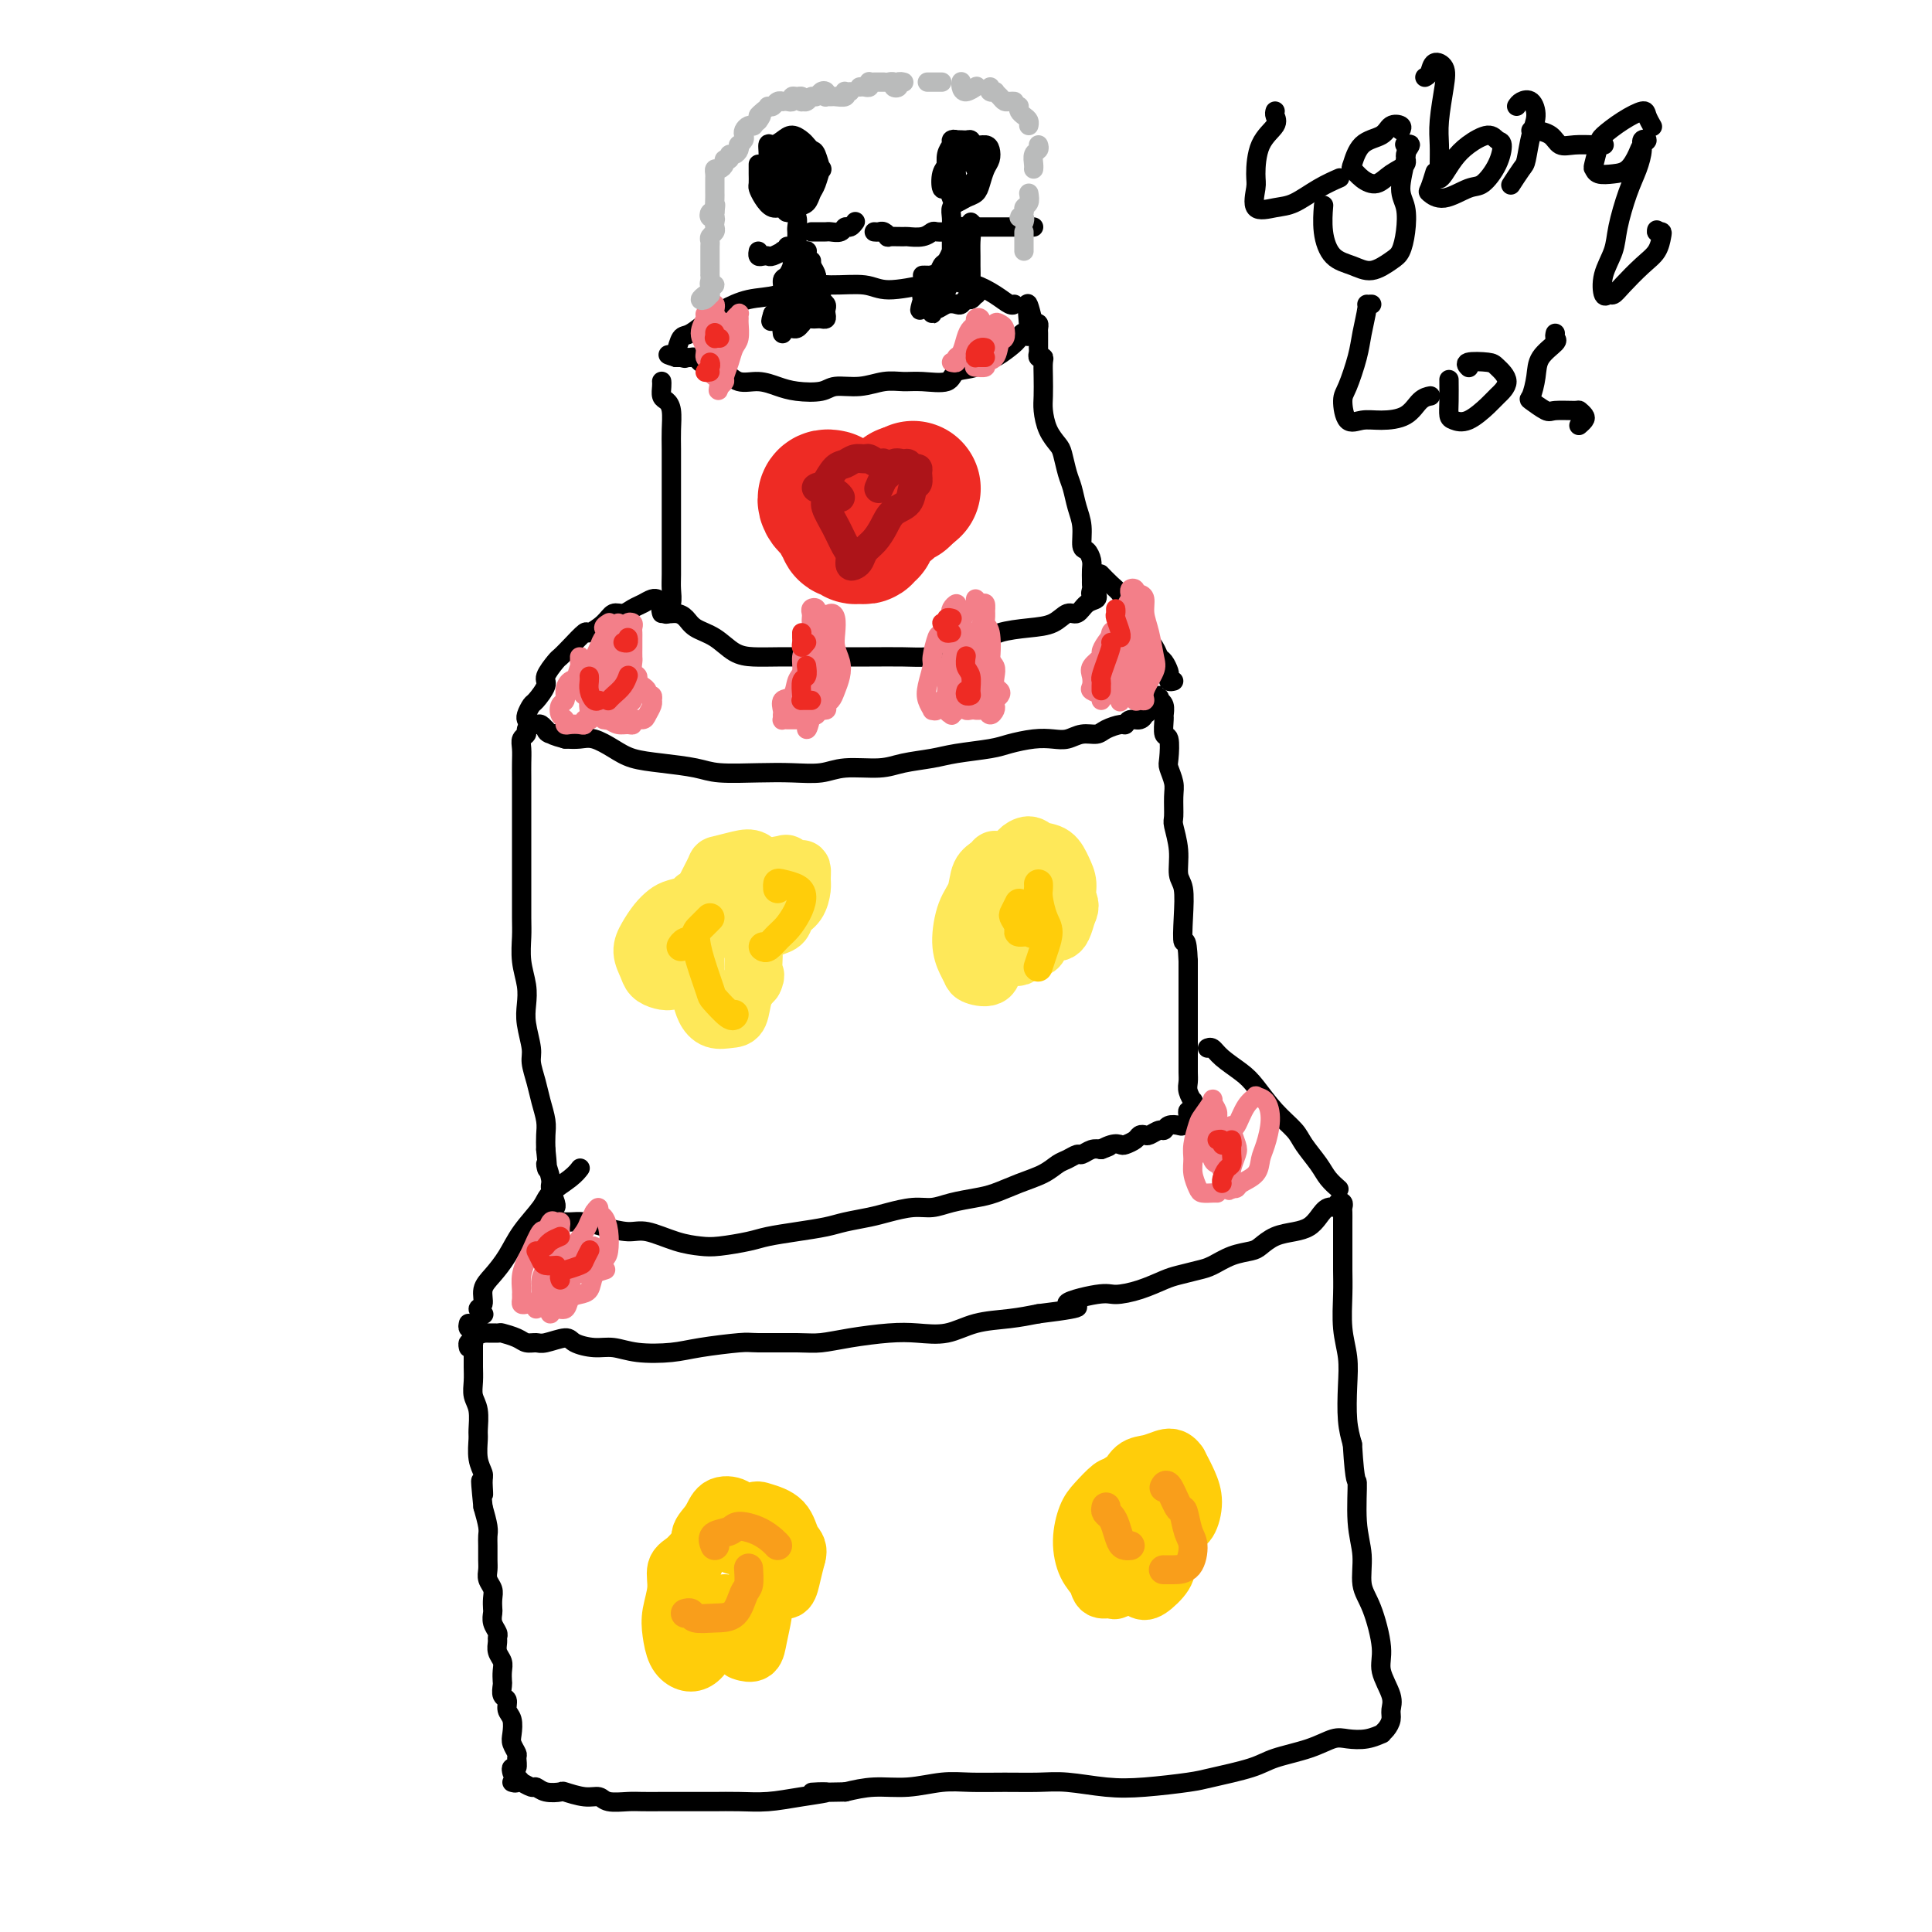<svg viewBox='0 0 400 400' version='1.1' xmlns='http://www.w3.org/2000/svg' xmlns:xlink='http://www.w3.org/1999/xlink'><g fill='none' stroke='#000000' stroke-width='4' stroke-linecap='round' stroke-linejoin='round'><path d='M106,367c-0.115,-0.479 -0.231,-0.958 0,-1c0.231,-0.042 0.808,0.352 1,0c0.192,-0.352 0.000,-1.449 0,-2c-0.000,-0.551 0.192,-0.556 0,-1c-0.192,-0.444 -0.768,-1.327 -1,-2c-0.232,-0.673 -0.118,-1.135 0,-2c0.118,-0.865 0.242,-2.134 0,-3c-0.242,-0.866 -0.849,-1.330 -1,-2c-0.151,-0.670 0.156,-1.544 0,-2c-0.156,-0.456 -0.773,-0.492 -1,-1c-0.227,-0.508 -0.065,-1.487 0,-2c0.065,-0.513 0.031,-0.561 0,-1c-0.031,-0.439 -0.061,-1.270 0,-2c0.061,-0.730 0.214,-1.361 0,-2c-0.214,-0.639 -0.793,-1.287 -1,-2c-0.207,-0.713 -0.041,-1.490 0,-2c0.041,-0.510 -0.041,-0.752 0,-1c0.041,-0.248 0.207,-0.503 0,-1c-0.207,-0.497 -0.786,-1.235 -1,-2c-0.214,-0.765 -0.061,-1.556 0,-2c0.061,-0.444 0.030,-0.542 0,-1c-0.030,-0.458 -0.061,-1.276 0,-2c0.061,-0.724 0.212,-1.352 0,-2c-0.212,-0.648 -0.789,-1.315 -1,-2c-0.211,-0.685 -0.056,-1.389 0,-2c0.056,-0.611 0.012,-1.128 0,-2c-0.012,-0.872 0.007,-2.100 0,-3c-0.007,-0.900 -0.040,-1.473 0,-2c0.040,-0.527 0.154,-1.008 0,-2c-0.154,-0.992 -0.577,-2.496 -1,-4'/><path d='M100,312c-0.924,-9.090 -0.233,-4.316 0,-3c0.233,1.316 0.010,-0.825 0,-2c-0.010,-1.175 0.195,-1.385 0,-2c-0.195,-0.615 -0.788,-1.634 -1,-3c-0.212,-1.366 -0.043,-3.079 0,-4c0.043,-0.921 -0.041,-1.051 0,-2c0.041,-0.949 0.207,-2.717 0,-4c-0.207,-1.283 -0.788,-2.080 -1,-3c-0.212,-0.920 -0.057,-1.962 0,-3c0.057,-1.038 0.015,-2.071 0,-3c-0.015,-0.929 -0.004,-1.755 0,-2c0.004,-0.245 0.001,0.089 0,0c-0.001,-0.089 -0.000,-0.603 0,-1c0.000,-0.397 -0.000,-0.678 0,-1c0.000,-0.322 0.001,-0.685 0,-1c-0.001,-0.315 -0.004,-0.583 0,-1c0.004,-0.417 0.015,-0.984 0,-1c-0.015,-0.016 -0.057,0.518 0,1c0.057,0.482 0.211,0.913 0,1c-0.211,0.087 -0.788,-0.169 -1,0c-0.212,0.169 -0.061,0.763 0,1c0.061,0.237 0.030,0.119 0,0'/><path d='M97,274c-0.093,0.414 -0.185,0.829 0,1c0.185,0.171 0.649,0.099 1,0c0.351,-0.099 0.589,-0.223 1,0c0.411,0.223 0.996,0.795 1,1c0.004,0.205 -0.571,0.045 0,0c0.571,-0.045 2.289,0.026 3,0c0.711,-0.026 0.415,-0.149 1,0c0.585,0.149 2.052,0.571 3,1c0.948,0.429 1.379,0.864 2,1c0.621,0.136 1.432,-0.026 2,0c0.568,0.026 0.892,0.241 2,0c1.108,-0.241 3.000,-0.937 4,-1c1.000,-0.063 1.110,0.506 2,1c0.890,0.494 2.561,0.914 4,1c1.439,0.086 2.644,-0.163 4,0c1.356,0.163 2.861,0.737 5,1c2.139,0.263 4.911,0.214 7,0c2.089,-0.214 3.495,-0.592 6,-1c2.505,-0.408 6.109,-0.844 8,-1c1.891,-0.156 2.069,-0.031 4,0c1.931,0.031 5.613,-0.031 8,0c2.387,0.031 3.477,0.154 5,0c1.523,-0.154 3.479,-0.584 6,-1c2.521,-0.416 5.607,-0.818 8,-1c2.393,-0.182 4.091,-0.143 6,0c1.909,0.143 4.027,0.389 6,0c1.973,-0.389 3.800,-1.412 6,-2c2.200,-0.588 4.771,-0.739 7,-1c2.229,-0.261 4.114,-0.630 6,-1'/><path d='M215,272c12.801,-1.567 6.802,-1.484 6,-2c-0.802,-0.516 3.593,-1.630 6,-2c2.407,-0.370 2.826,0.003 4,0c1.174,-0.003 3.104,-0.381 5,-1c1.896,-0.619 3.759,-1.479 5,-2c1.241,-0.521 1.859,-0.703 3,-1c1.141,-0.297 2.805,-0.708 4,-1c1.195,-0.292 1.922,-0.463 3,-1c1.078,-0.537 2.508,-1.439 4,-2c1.492,-0.561 3.047,-0.779 4,-1c0.953,-0.221 1.305,-0.443 2,-1c0.695,-0.557 1.733,-1.449 3,-2c1.267,-0.551 2.764,-0.759 4,-1c1.236,-0.241 2.211,-0.513 3,-1c0.789,-0.487 1.392,-1.189 2,-2c0.608,-0.811 1.221,-1.731 2,-2c0.779,-0.269 1.726,0.112 2,0c0.274,-0.112 -0.123,-0.717 0,-1c0.123,-0.283 0.765,-0.243 1,0c0.235,0.243 0.063,0.690 0,1c-0.063,0.310 -0.017,0.483 0,1c0.017,0.517 0.005,1.377 0,2c-0.005,0.623 -0.002,1.008 0,2c0.002,0.992 0.004,2.592 0,4c-0.004,1.408 -0.015,2.625 0,4c0.015,1.375 0.056,2.909 0,5c-0.056,2.091 -0.208,4.740 0,7c0.208,2.260 0.777,4.132 1,6c0.223,1.868 0.098,3.734 0,6c-0.098,2.266 -0.171,4.933 0,7c0.171,2.067 0.585,3.533 1,5'/><path d='M280,299c0.554,9.153 0.938,7.035 1,8c0.062,0.965 -0.200,5.013 0,8c0.200,2.987 0.860,4.912 1,7c0.140,2.088 -0.242,4.337 0,6c0.242,1.663 1.108,2.739 2,5c0.892,2.261 1.809,5.708 2,8c0.191,2.292 -0.344,3.430 0,5c0.344,1.570 1.566,3.574 2,5c0.434,1.426 0.080,2.276 0,3c-0.080,0.724 0.114,1.322 0,2c-0.114,0.678 -0.537,1.436 -1,2c-0.463,0.564 -0.965,0.934 -1,1c-0.035,0.066 0.399,-0.173 0,0c-0.399,0.173 -1.629,0.756 -3,1c-1.371,0.244 -2.883,0.148 -4,0c-1.117,-0.148 -1.839,-0.348 -3,0c-1.161,0.348 -2.760,1.245 -5,2c-2.240,0.755 -5.122,1.369 -7,2c-1.878,0.631 -2.754,1.280 -5,2c-2.246,0.720 -5.863,1.510 -8,2c-2.137,0.490 -2.792,0.681 -5,1c-2.208,0.319 -5.967,0.765 -9,1c-3.033,0.235 -5.338,0.259 -8,0c-2.662,-0.259 -5.679,-0.803 -8,-1c-2.321,-0.197 -3.945,-0.049 -6,0c-2.055,0.049 -4.540,-0.002 -7,0c-2.460,0.002 -4.894,0.056 -7,0c-2.106,-0.056 -3.884,-0.221 -6,0c-2.116,0.221 -4.570,0.829 -7,1c-2.430,0.171 -4.837,-0.094 -7,0c-2.163,0.094 -4.081,0.547 -6,1'/><path d='M175,371c-11.679,0.265 -5.377,-0.073 -4,0c1.377,0.073 -2.171,0.555 -5,1c-2.829,0.445 -4.938,0.851 -7,1c-2.062,0.149 -4.077,0.040 -6,0c-1.923,-0.040 -3.754,-0.011 -5,0c-1.246,0.011 -1.907,0.003 -3,0c-1.093,-0.003 -2.618,0.000 -4,0c-1.382,-0.000 -2.621,-0.004 -4,0c-1.379,0.004 -2.899,0.016 -4,0c-1.101,-0.016 -1.784,-0.061 -3,0c-1.216,0.061 -2.964,0.226 -4,0c-1.036,-0.226 -1.359,-0.844 -2,-1c-0.641,-0.156 -1.601,0.150 -3,0c-1.399,-0.150 -3.238,-0.757 -4,-1c-0.762,-0.243 -0.447,-0.122 -1,0c-0.553,0.122 -1.975,0.244 -3,0c-1.025,-0.244 -1.652,-0.855 -2,-1c-0.348,-0.145 -0.418,0.175 -1,0c-0.582,-0.175 -1.676,-0.846 -2,-1c-0.324,-0.154 0.123,0.207 0,0c-0.123,-0.207 -0.817,-0.983 -1,-1c-0.183,-0.017 0.143,0.726 0,1c-0.143,0.274 -0.755,0.078 -1,0c-0.245,-0.078 -0.122,-0.039 0,0'/><path d='M113,252c0.239,0.424 0.477,0.848 1,1c0.523,0.152 1.329,0.031 2,0c0.671,-0.031 1.205,0.028 2,0c0.795,-0.028 1.849,-0.145 3,0c1.151,0.145 2.398,0.550 4,1c1.602,0.450 3.560,0.944 5,1c1.440,0.056 2.364,-0.328 4,0c1.636,0.328 3.986,1.367 6,2c2.014,0.633 3.692,0.860 5,1c1.308,0.140 2.247,0.192 4,0c1.753,-0.192 4.319,-0.629 6,-1c1.681,-0.371 2.477,-0.677 4,-1c1.523,-0.323 3.774,-0.664 6,-1c2.226,-0.336 4.426,-0.668 6,-1c1.574,-0.332 2.521,-0.662 4,-1c1.479,-0.338 3.489,-0.682 5,-1c1.511,-0.318 2.522,-0.610 4,-1c1.478,-0.390 3.423,-0.877 5,-1c1.577,-0.123 2.787,0.119 4,0c1.213,-0.119 2.428,-0.598 4,-1c1.572,-0.402 3.499,-0.727 5,-1c1.501,-0.273 2.576,-0.492 4,-1c1.424,-0.508 3.198,-1.303 5,-2c1.802,-0.697 3.634,-1.296 5,-2c1.366,-0.704 2.267,-1.513 3,-2c0.733,-0.487 1.299,-0.653 2,-1c0.701,-0.347 1.539,-0.877 2,-1c0.461,-0.123 0.547,0.159 1,0c0.453,-0.159 1.272,-0.760 2,-1c0.728,-0.240 1.364,-0.120 2,0'/><path d='M228,238c3.312,-1.332 0.593,-0.164 0,0c-0.593,0.164 0.940,-0.678 2,-1c1.060,-0.322 1.646,-0.125 2,0c0.354,0.125 0.475,0.178 1,0c0.525,-0.178 1.454,-0.588 2,-1c0.546,-0.412 0.710,-0.827 1,-1c0.290,-0.173 0.707,-0.102 1,0c0.293,0.102 0.464,0.237 1,0c0.536,-0.237 1.439,-0.847 2,-1c0.561,-0.153 0.781,0.151 1,0c0.219,-0.151 0.437,-0.758 1,-1c0.563,-0.242 1.472,-0.120 2,0c0.528,0.120 0.676,0.238 1,0c0.324,-0.238 0.823,-0.832 1,-1c0.177,-0.168 0.033,0.091 0,0c-0.033,-0.091 0.045,-0.530 0,-1c-0.045,-0.470 -0.212,-0.969 0,-1c0.212,-0.031 0.803,0.406 1,0c0.197,-0.406 0.000,-1.655 0,-2c-0.000,-0.345 0.196,0.215 0,0c-0.196,-0.215 -0.785,-1.206 -1,-2c-0.215,-0.794 -0.058,-1.390 0,-2c0.058,-0.610 0.015,-1.232 0,-2c-0.015,-0.768 -0.004,-1.681 0,-3c0.004,-1.319 0.001,-3.044 0,-4c-0.001,-0.956 -0.000,-1.143 0,-2c0.000,-0.857 0.000,-2.385 0,-4c-0.000,-1.615 -0.000,-3.319 0,-5c0.000,-1.681 0.000,-3.341 0,-5'/><path d='M246,199c-0.222,-5.642 -0.776,-3.746 -1,-4c-0.224,-0.254 -0.116,-2.656 0,-5c0.116,-2.344 0.241,-4.628 0,-6c-0.241,-1.372 -0.850,-1.830 -1,-3c-0.150,-1.170 0.157,-3.050 0,-5c-0.157,-1.950 -0.778,-3.969 -1,-5c-0.222,-1.031 -0.046,-1.075 0,-2c0.046,-0.925 -0.039,-2.732 0,-4c0.039,-1.268 0.203,-1.997 0,-3c-0.203,-1.003 -0.772,-2.279 -1,-3c-0.228,-0.721 -0.114,-0.885 0,-2c0.114,-1.115 0.228,-3.181 0,-4c-0.228,-0.819 -0.797,-0.392 -1,-1c-0.203,-0.608 -0.040,-2.253 0,-3c0.040,-0.747 -0.042,-0.597 0,-1c0.042,-0.403 0.207,-1.358 0,-2c-0.207,-0.642 -0.786,-0.970 -1,-1c-0.214,-0.030 -0.061,0.240 0,0c0.061,-0.240 0.031,-0.989 0,-1c-0.031,-0.011 -0.064,0.715 0,1c0.064,0.285 0.223,0.128 0,0c-0.223,-0.128 -0.829,-0.227 -1,0c-0.171,0.227 0.094,0.779 0,1c-0.094,0.221 -0.547,0.110 -1,0'/><path d='M238,146c-0.401,0.161 0.096,0.564 0,1c-0.096,0.436 -0.786,0.905 -1,1c-0.214,0.095 0.047,-0.186 0,0c-0.047,0.186 -0.401,0.837 -1,1c-0.599,0.163 -1.444,-0.163 -2,0c-0.556,0.163 -0.823,0.813 -1,1c-0.177,0.187 -0.263,-0.090 -1,0c-0.737,0.090 -2.125,0.546 -3,1c-0.875,0.454 -1.236,0.905 -2,1c-0.764,0.095 -1.930,-0.168 -3,0c-1.070,0.168 -2.043,0.766 -3,1c-0.957,0.234 -1.897,0.104 -3,0c-1.103,-0.104 -2.368,-0.183 -4,0c-1.632,0.183 -3.630,0.626 -5,1c-1.370,0.374 -2.113,0.679 -4,1c-1.887,0.321 -4.917,0.659 -7,1c-2.083,0.341 -3.220,0.683 -5,1c-1.780,0.317 -4.203,0.607 -6,1c-1.797,0.393 -2.966,0.890 -5,1c-2.034,0.110 -4.932,-0.166 -7,0c-2.068,0.166 -3.306,0.774 -5,1c-1.694,0.226 -3.844,0.072 -6,0c-2.156,-0.072 -4.316,-0.060 -7,0c-2.684,0.060 -5.890,0.168 -8,0c-2.110,-0.168 -3.124,-0.613 -5,-1c-1.876,-0.387 -4.613,-0.717 -7,-1c-2.387,-0.283 -4.424,-0.521 -6,-1c-1.576,-0.479 -2.690,-1.201 -4,-2c-1.310,-0.799 -2.814,-1.677 -4,-2c-1.186,-0.323 -2.053,-0.092 -3,0c-0.947,0.092 -1.973,0.046 -3,0'/><path d='M117,153c-5.073,-1.327 -1.754,-1.144 -1,-1c0.754,0.144 -1.055,0.249 -2,0c-0.945,-0.249 -1.026,-0.852 -1,-1c0.026,-0.148 0.161,0.159 0,0c-0.161,-0.159 -0.616,-0.786 -1,-1c-0.384,-0.214 -0.695,-0.017 -1,0c-0.305,0.017 -0.604,-0.148 -1,0c-0.396,0.148 -0.891,0.609 -1,1c-0.109,0.391 0.167,0.712 0,1c-0.167,0.288 -0.777,0.543 -1,1c-0.223,0.457 -0.060,1.116 0,2c0.060,0.884 0.016,1.994 0,3c-0.016,1.006 -0.004,1.908 0,3c0.004,1.092 0.001,2.376 0,4c-0.001,1.624 -0.000,3.590 0,5c0.000,1.410 0.000,2.266 0,4c-0.000,1.734 -0.001,4.346 0,6c0.001,1.654 0.004,2.350 0,4c-0.004,1.650 -0.015,4.254 0,6c0.015,1.746 0.055,2.632 0,4c-0.055,1.368 -0.207,3.217 0,5c0.207,1.783 0.773,3.501 1,5c0.227,1.499 0.117,2.778 0,4c-0.117,1.222 -0.239,2.388 0,4c0.239,1.612 0.838,3.670 1,5c0.162,1.330 -0.114,1.931 0,3c0.114,1.069 0.619,2.607 1,4c0.381,1.393 0.638,2.641 1,4c0.362,1.359 0.828,2.827 1,4c0.172,1.173 0.049,2.049 0,3c-0.049,0.951 -0.025,1.975 0,3'/><path d='M113,238c0.708,6.551 -0.020,3.430 0,3c0.020,-0.430 0.790,1.832 1,3c0.210,1.168 -0.140,1.241 0,2c0.140,0.759 0.768,2.204 1,3c0.232,0.796 0.066,0.942 0,1c-0.066,0.058 -0.033,0.029 0,0'/><path d='M137,127c-0.126,-0.391 -0.252,-0.782 0,-1c0.252,-0.218 0.881,-0.262 1,0c0.119,0.262 -0.272,0.832 0,1c0.272,0.168 1.205,-0.064 2,0c0.795,0.064 1.450,0.423 2,1c0.550,0.577 0.994,1.370 2,2c1.006,0.630 2.572,1.097 4,2c1.428,0.903 2.717,2.242 4,3c1.283,0.758 2.560,0.935 4,1c1.440,0.065 3.042,0.017 5,0c1.958,-0.017 4.273,-0.004 6,0c1.727,0.004 2.865,-0.001 5,0c2.135,0.001 5.268,0.009 8,0c2.732,-0.009 5.064,-0.033 7,0c1.936,0.033 3.475,0.125 5,0c1.525,-0.125 3.034,-0.466 5,-1c1.966,-0.534 4.389,-1.261 6,-2c1.611,-0.739 2.410,-1.488 4,-2c1.590,-0.512 3.973,-0.785 6,-1c2.027,-0.215 3.699,-0.372 5,-1c1.301,-0.628 2.229,-1.727 3,-2c0.771,-0.273 1.383,0.281 2,0c0.617,-0.281 1.238,-1.396 2,-2c0.762,-0.604 1.666,-0.698 2,-1c0.334,-0.302 0.100,-0.813 0,-1c-0.100,-0.187 -0.065,-0.050 0,0c0.065,0.050 0.162,0.014 0,0c-0.162,-0.014 -0.581,-0.007 -1,0'/><path d='M226,123c1.238,-0.881 0.331,-0.085 0,0c-0.331,0.085 -0.088,-0.543 0,-1c0.088,-0.457 0.021,-0.743 0,-1c-0.021,-0.257 0.004,-0.486 0,-1c-0.004,-0.514 -0.039,-1.312 0,-2c0.039,-0.688 0.151,-1.264 0,-2c-0.151,-0.736 -0.565,-1.632 -1,-2c-0.435,-0.368 -0.890,-0.208 -1,-1c-0.110,-0.792 0.125,-2.538 0,-4c-0.125,-1.462 -0.610,-2.642 -1,-4c-0.390,-1.358 -0.685,-2.893 -1,-4c-0.315,-1.107 -0.648,-1.784 -1,-3c-0.352,-1.216 -0.721,-2.971 -1,-4c-0.279,-1.029 -0.467,-1.332 -1,-2c-0.533,-0.668 -1.411,-1.702 -2,-3c-0.589,-1.298 -0.889,-2.859 -1,-4c-0.111,-1.141 -0.034,-1.860 0,-3c0.034,-1.140 0.023,-2.701 0,-4c-0.023,-1.299 -0.059,-2.336 0,-3c0.059,-0.664 0.212,-0.956 0,-1c-0.212,-0.044 -0.789,0.161 -1,0c-0.211,-0.161 -0.057,-0.687 0,-1c0.057,-0.313 0.015,-0.412 0,-1c-0.015,-0.588 -0.003,-1.664 0,-2c0.003,-0.336 -0.002,0.067 0,0c0.002,-0.067 0.011,-0.606 0,-1c-0.011,-0.394 -0.041,-0.645 0,-1c0.041,-0.355 0.155,-0.816 0,-1c-0.155,-0.184 -0.577,-0.092 -1,0'/><path d='M214,67c-2.033,-8.487 -1.116,-1.706 -1,1c0.116,2.706 -0.569,1.336 -1,1c-0.431,-0.336 -0.606,0.362 -1,1c-0.394,0.638 -1.006,1.216 -2,2c-0.994,0.784 -2.371,1.773 -3,2c-0.629,0.227 -0.510,-0.307 -1,0c-0.490,0.307 -1.590,1.456 -3,2c-1.410,0.544 -3.132,0.485 -4,1c-0.868,0.515 -0.884,1.606 -2,2c-1.116,0.394 -3.331,0.090 -5,0c-1.669,-0.090 -2.790,0.032 -4,0c-1.210,-0.032 -2.508,-0.218 -4,0c-1.492,0.218 -3.179,0.840 -5,1c-1.821,0.160 -3.778,-0.144 -5,0c-1.222,0.144 -1.709,0.734 -3,1c-1.291,0.266 -3.384,0.208 -5,0c-1.616,-0.208 -2.754,-0.567 -4,-1c-1.246,-0.433 -2.600,-0.942 -4,-1c-1.400,-0.058 -2.847,0.335 -4,0c-1.153,-0.335 -2.011,-1.396 -3,-2c-0.989,-0.604 -2.110,-0.750 -3,-1c-0.890,-0.250 -1.549,-0.603 -2,-1c-0.451,-0.397 -0.695,-0.838 -1,-1c-0.305,-0.162 -0.673,-0.043 -1,0c-0.327,0.043 -0.613,0.012 -1,0c-0.387,-0.012 -0.873,-0.003 -1,0c-0.127,0.003 0.107,0.001 0,0c-0.107,-0.001 -0.553,-0.000 -1,0'/><path d='M140,74c-3.667,-1.089 -0.333,-0.311 1,0c1.333,0.311 0.667,0.156 0,0'/><path d='M137,79c0.002,0.016 0.003,0.031 0,0c-0.003,-0.031 -0.011,-0.109 0,0c0.011,0.109 0.041,0.406 0,1c-0.041,0.594 -0.155,1.486 0,2c0.155,0.514 0.577,0.649 1,1c0.423,0.351 0.845,0.919 1,2c0.155,1.081 0.041,2.675 0,4c-0.041,1.325 -0.011,2.380 0,4c0.011,1.620 0.003,3.806 0,6c-0.003,2.194 -0.001,4.397 0,6c0.001,1.603 0.001,2.607 0,4c-0.001,1.393 -0.004,3.176 0,5c0.004,1.824 0.015,3.691 0,5c-0.015,1.309 -0.056,2.062 0,3c0.056,0.938 0.207,2.060 0,3c-0.207,0.940 -0.774,1.697 -1,2c-0.226,0.303 -0.113,0.151 0,0'/><path d='M109,149c0.027,0.055 0.054,0.110 0,0c-0.054,-0.110 -0.188,-0.384 0,-1c0.188,-0.616 0.698,-1.573 1,-2c0.302,-0.427 0.395,-0.323 1,-1c0.605,-0.677 1.722,-2.133 2,-3c0.278,-0.867 -0.282,-1.144 0,-2c0.282,-0.856 1.408,-2.291 2,-3c0.592,-0.709 0.652,-0.693 1,-1c0.348,-0.307 0.985,-0.938 2,-2c1.015,-1.062 2.407,-2.557 3,-3c0.593,-0.443 0.385,0.165 1,0c0.615,-0.165 2.051,-1.105 3,-2c0.949,-0.895 1.410,-1.746 2,-2c0.590,-0.254 1.311,0.090 2,0c0.689,-0.090 1.348,-0.612 2,-1c0.652,-0.388 1.299,-0.640 2,-1c0.701,-0.360 1.458,-0.828 2,-1c0.542,-0.172 0.869,-0.049 1,0c0.131,0.049 0.065,0.025 0,0'/><path d='M243,141c-0.416,0.098 -0.833,0.195 -1,0c-0.167,-0.195 -0.085,-0.684 0,-1c0.085,-0.316 0.172,-0.460 0,-1c-0.172,-0.540 -0.605,-1.477 -1,-2c-0.395,-0.523 -0.753,-0.633 -1,-1c-0.247,-0.367 -0.385,-0.990 -1,-2c-0.615,-1.010 -1.708,-2.406 -2,-3c-0.292,-0.594 0.218,-0.385 0,-1c-0.218,-0.615 -1.162,-2.053 -2,-3c-0.838,-0.947 -1.570,-1.403 -2,-2c-0.430,-0.597 -0.559,-1.335 -1,-2c-0.441,-0.665 -1.196,-1.256 -2,-2c-0.804,-0.744 -1.658,-1.641 -2,-2c-0.342,-0.359 -0.171,-0.179 0,0'/><path d='M100,272c0.147,0.102 0.293,0.205 0,0c-0.293,-0.205 -1.026,-0.717 -1,-1c0.026,-0.283 0.809,-0.335 1,-1c0.191,-0.665 -0.212,-1.942 0,-3c0.212,-1.058 1.038,-1.896 2,-3c0.962,-1.104 2.061,-2.473 3,-4c0.939,-1.527 1.719,-3.212 3,-5c1.281,-1.788 3.061,-3.681 4,-5c0.939,-1.319 1.035,-2.065 2,-3c0.965,-0.935 2.798,-2.059 4,-3c1.202,-0.941 1.772,-1.697 2,-2c0.228,-0.303 0.114,-0.151 0,0'/><path d='M277,246c0.188,0.163 0.375,0.326 0,0c-0.375,-0.326 -1.313,-1.142 -2,-2c-0.687,-0.858 -1.121,-1.759 -2,-3c-0.879,-1.241 -2.201,-2.821 -3,-4c-0.799,-1.179 -1.075,-1.957 -2,-3c-0.925,-1.043 -2.499,-2.350 -4,-4c-1.501,-1.650 -2.928,-3.644 -4,-5c-1.072,-1.356 -1.790,-2.076 -3,-3c-1.210,-0.924 -2.912,-2.052 -4,-3c-1.088,-0.948 -1.562,-1.717 -2,-2c-0.438,-0.283 -0.839,-0.081 -1,0c-0.161,0.081 -0.080,0.040 0,0'/><path d='M140,74c-0.081,-0.092 -0.161,-0.184 0,-1c0.161,-0.816 0.565,-2.355 1,-3c0.435,-0.645 0.902,-0.395 2,-1c1.098,-0.605 2.827,-2.065 4,-3c1.173,-0.935 1.791,-1.346 3,-2c1.209,-0.654 3.009,-1.549 5,-2c1.991,-0.451 4.174,-0.456 6,-1c1.826,-0.544 3.296,-1.628 5,-2c1.704,-0.372 3.642,-0.033 6,0c2.358,0.033 5.137,-0.238 7,0c1.863,0.238 2.809,0.987 5,1c2.191,0.013 5.626,-0.711 7,-1c1.374,-0.289 0.687,-0.145 0,0'/><path d='M191,57c0.306,-0.009 0.612,-0.018 1,0c0.388,0.018 0.856,0.061 1,0c0.144,-0.061 -0.038,-0.228 0,0c0.038,0.228 0.296,0.851 1,1c0.704,0.149 1.856,-0.177 3,0c1.144,0.177 2.282,0.856 3,1c0.718,0.144 1.016,-0.249 2,0c0.984,0.249 2.656,1.139 4,2c1.344,0.861 2.362,1.693 3,2c0.638,0.307 0.897,0.088 1,0c0.103,-0.088 0.052,-0.044 0,0'/><path d='M157,34c-0.000,0.438 -0.001,0.876 0,1c0.001,0.124 0.002,-0.066 0,0c-0.002,0.066 -0.009,0.390 0,1c0.009,0.610 0.034,1.507 0,2c-0.034,0.493 -0.126,0.582 0,1c0.126,0.418 0.470,1.167 1,2c0.530,0.833 1.245,1.752 2,2c0.755,0.248 1.550,-0.175 2,0c0.450,0.175 0.554,0.946 1,1c0.446,0.054 1.233,-0.611 2,-1c0.767,-0.389 1.513,-0.504 2,-1c0.487,-0.496 0.716,-1.373 1,-2c0.284,-0.627 0.623,-1.004 1,-2c0.377,-0.996 0.791,-2.610 1,-3c0.209,-0.390 0.211,0.443 0,0c-0.211,-0.443 -0.637,-2.162 -1,-3c-0.363,-0.838 -0.663,-0.796 -1,-1c-0.337,-0.204 -0.710,-0.653 -1,-1c-0.290,-0.347 -0.499,-0.593 -1,-1c-0.501,-0.407 -1.296,-0.975 -2,-1c-0.704,-0.025 -1.316,0.494 -2,1c-0.684,0.506 -1.438,0.998 -2,1c-0.562,0.002 -0.932,-0.487 -1,0c-0.068,0.487 0.166,1.951 0,3c-0.166,1.049 -0.732,1.682 -1,2c-0.268,0.318 -0.237,0.322 0,1c0.237,0.678 0.679,2.029 1,3c0.321,0.971 0.520,1.563 1,2c0.480,0.437 1.240,0.718 2,1'/><path d='M162,42c0.509,0.963 -0.218,0.372 0,0c0.218,-0.372 1.380,-0.523 2,-1c0.620,-0.477 0.699,-1.278 1,-2c0.301,-0.722 0.825,-1.364 1,-2c0.175,-0.636 0.001,-1.267 0,-2c-0.001,-0.733 0.173,-1.567 0,-2c-0.173,-0.433 -0.691,-0.464 -1,-1c-0.309,-0.536 -0.408,-1.577 -1,-2c-0.592,-0.423 -1.676,-0.227 -2,0c-0.324,0.227 0.113,0.485 0,1c-0.113,0.515 -0.777,1.287 -1,2c-0.223,0.713 -0.005,1.368 0,2c0.005,0.632 -0.202,1.240 0,2c0.202,0.760 0.814,1.672 1,2c0.186,0.328 -0.055,0.072 0,0c0.055,-0.072 0.407,0.041 1,0c0.593,-0.041 1.428,-0.235 2,-1c0.572,-0.765 0.882,-2.099 1,-3c0.118,-0.901 0.043,-1.368 0,-2c-0.043,-0.632 -0.054,-1.427 0,-2c0.054,-0.573 0.172,-0.922 0,-1c-0.172,-0.078 -0.634,0.114 -1,0c-0.366,-0.114 -0.635,-0.535 -1,0c-0.365,0.535 -0.827,2.024 -1,3c-0.173,0.976 -0.058,1.438 0,2c0.058,0.562 0.058,1.224 0,2c-0.058,0.776 -0.173,1.667 0,2c0.173,0.333 0.634,0.110 1,0c0.366,-0.110 0.637,-0.107 1,0c0.363,0.107 0.818,0.316 1,0c0.182,-0.316 0.091,-1.158 0,-2'/><path d='M166,37c0.513,0.453 0.295,-0.415 0,-1c-0.295,-0.585 -0.667,-0.889 -1,-1c-0.333,-0.111 -0.628,-0.030 -1,0c-0.372,0.030 -0.821,0.009 -1,0c-0.179,-0.009 -0.090,-0.004 0,0'/><path d='M163,39c0.425,-0.057 0.850,-0.115 1,0c0.150,0.115 0.026,0.402 0,1c-0.026,0.598 0.046,1.508 0,2c-0.046,0.492 -0.208,0.566 0,1c0.208,0.434 0.788,1.230 1,2c0.212,0.770 0.057,1.516 0,2c-0.057,0.484 -0.016,0.708 0,1c0.016,0.292 0.005,0.653 0,1c-0.005,0.347 -0.005,0.681 0,1c0.005,0.319 0.016,0.624 0,1c-0.016,0.376 -0.057,0.822 0,1c0.057,0.178 0.212,0.088 0,0c-0.212,-0.088 -0.792,-0.174 -1,0c-0.208,0.174 -0.046,0.609 0,1c0.046,0.391 -0.025,0.738 0,1c0.025,0.262 0.147,0.437 0,1c-0.147,0.563 -0.561,1.513 -1,2c-0.439,0.487 -0.902,0.512 -1,1c-0.098,0.488 0.171,1.440 0,2c-0.171,0.560 -0.781,0.727 -1,1c-0.219,0.273 -0.049,0.650 0,1c0.049,0.350 -0.025,0.671 0,1c0.025,0.329 0.150,0.665 0,1c-0.150,0.335 -0.575,0.667 -1,1'/><path d='M160,65c-0.774,2.392 -0.207,1.373 0,1c0.207,-0.373 0.056,-0.100 0,0c-0.056,0.100 -0.016,0.029 0,0c0.016,-0.029 0.008,-0.014 0,0'/><path d='M167,52c-0.534,-0.005 -1.069,-0.009 -1,0c0.069,0.009 0.740,0.033 1,0c0.260,-0.033 0.107,-0.122 0,0c-0.107,0.122 -0.168,0.456 0,1c0.168,0.544 0.566,1.297 1,2c0.434,0.703 0.905,1.354 1,2c0.095,0.646 -0.185,1.286 0,2c0.185,0.714 0.834,1.500 1,2c0.166,0.500 -0.151,0.712 0,1c0.151,0.288 0.769,0.652 1,1c0.231,0.348 0.073,0.682 0,1c-0.073,0.318 -0.061,0.621 0,1c0.061,0.379 0.171,0.833 0,1c-0.171,0.167 -0.623,0.048 -1,0c-0.377,-0.048 -0.678,-0.023 -1,0c-0.322,0.023 -0.664,0.045 -1,0c-0.336,-0.045 -0.667,-0.155 -1,0c-0.333,0.155 -0.667,0.576 -1,1c-0.333,0.424 -0.664,0.849 -1,1c-0.336,0.151 -0.679,0.026 -1,0c-0.321,-0.026 -0.622,0.046 -1,0c-0.378,-0.046 -0.833,-0.212 -1,0c-0.167,0.212 -0.046,0.800 0,1c0.046,0.200 0.015,0.010 0,0c-0.015,-0.010 -0.015,0.159 0,0c0.015,-0.159 0.046,-0.645 0,-1c-0.046,-0.355 -0.167,-0.580 0,-1c0.167,-0.420 0.622,-1.036 1,-2c0.378,-0.964 0.679,-2.275 1,-3c0.321,-0.725 0.660,-0.862 1,-1'/><path d='M165,61c0.402,-1.883 -0.092,-3.091 0,-4c0.092,-0.909 0.771,-1.519 1,-2c0.229,-0.481 0.009,-0.831 0,-1c-0.009,-0.169 0.194,-0.156 0,0c-0.194,0.156 -0.784,0.455 -1,1c-0.216,0.545 -0.058,1.336 0,2c0.058,0.664 0.014,1.201 0,2c-0.014,0.799 0.000,1.861 0,3c-0.000,1.139 -0.015,2.356 0,3c0.015,0.644 0.061,0.713 0,1c-0.061,0.287 -0.228,0.790 0,1c0.228,0.210 0.849,0.127 1,0c0.151,-0.127 -0.170,-0.300 0,-1c0.170,-0.700 0.830,-1.929 1,-3c0.170,-1.071 -0.151,-1.984 0,-3c0.151,-1.016 0.773,-2.135 1,-3c0.227,-0.865 0.060,-1.474 0,-2c-0.060,-0.526 -0.012,-0.967 0,-1c0.012,-0.033 -0.011,0.344 0,1c0.011,0.656 0.055,1.592 0,2c-0.055,0.408 -0.211,0.289 0,1c0.211,0.711 0.789,2.253 1,3c0.211,0.747 0.057,0.699 0,1c-0.057,0.301 -0.015,0.951 0,1c0.015,0.049 0.005,-0.501 0,-1c-0.005,-0.499 -0.005,-0.946 0,-1c0.005,-0.054 0.015,0.284 0,0c-0.015,-0.284 -0.056,-1.189 0,-2c0.056,-0.811 0.207,-1.526 0,-2c-0.207,-0.474 -0.774,-0.707 -1,-1c-0.226,-0.293 -0.113,-0.647 0,-1'/><path d='M168,55c-0.167,-1.000 -0.083,-0.500 0,0'/><path d='M168,48c0.336,0.001 0.671,0.001 1,0c0.329,-0.001 0.651,-0.004 1,0c0.349,0.004 0.723,0.016 1,0c0.277,-0.016 0.456,-0.061 1,0c0.544,0.061 1.452,0.226 2,0c0.548,-0.226 0.734,-0.844 1,-1c0.266,-0.156 0.610,0.150 1,0c0.390,-0.150 0.826,-0.757 1,-1c0.174,-0.243 0.087,-0.121 0,0'/><path d='M163,51c0.128,0.415 0.256,0.829 0,1c-0.256,0.171 -0.894,0.098 -1,0c-0.106,-0.098 0.322,-0.221 0,0c-0.322,0.221 -1.393,0.788 -2,1c-0.607,0.212 -0.751,0.071 -1,0c-0.249,-0.071 -0.603,-0.070 -1,0c-0.397,0.070 -0.838,0.211 -1,0c-0.162,-0.211 -0.046,-0.775 0,-1c0.046,-0.225 0.023,-0.113 0,0'/><path d='M181,48c0.346,0.030 0.692,0.061 1,0c0.308,-0.061 0.577,-0.213 1,0c0.423,0.213 0.998,0.790 1,1c0.002,0.210 -0.571,0.052 0,0c0.571,-0.052 2.284,0.000 3,0c0.716,-0.000 0.434,-0.053 1,0c0.566,0.053 1.980,0.210 3,0c1.020,-0.210 1.644,-0.788 2,-1c0.356,-0.212 0.442,-0.057 1,0c0.558,0.057 1.588,0.016 2,0c0.412,-0.016 0.206,-0.008 0,0'/><path d='M198,30c-0.033,0.108 -0.065,0.217 0,0c0.065,-0.217 0.229,-0.759 0,-1c-0.229,-0.241 -0.849,-0.179 -1,0c-0.151,0.179 0.169,0.477 0,1c-0.169,0.523 -0.827,1.273 -1,2c-0.173,0.727 0.139,1.431 0,2c-0.139,0.569 -0.729,1.005 -1,2c-0.271,0.995 -0.225,2.551 0,3c0.225,0.449 0.627,-0.208 1,0c0.373,0.208 0.716,1.280 1,2c0.284,0.720 0.510,1.087 1,1c0.490,-0.087 1.245,-0.628 2,-1c0.755,-0.372 1.509,-0.575 2,-1c0.491,-0.425 0.718,-1.070 1,-2c0.282,-0.930 0.619,-2.143 1,-3c0.381,-0.857 0.807,-1.358 1,-2c0.193,-0.642 0.155,-1.426 0,-2c-0.155,-0.574 -0.427,-0.939 -1,-1c-0.573,-0.061 -1.449,0.182 -2,0c-0.551,-0.182 -0.778,-0.790 -1,-1c-0.222,-0.210 -0.438,-0.023 -1,0c-0.562,0.023 -1.471,-0.116 -2,0c-0.529,0.116 -0.679,0.489 -1,1c-0.321,0.511 -0.815,1.160 -1,2c-0.185,0.840 -0.061,1.872 0,3c0.061,1.128 0.061,2.353 0,3c-0.061,0.647 -0.182,0.718 0,1c0.182,0.282 0.667,0.777 1,1c0.333,0.223 0.513,0.176 1,0c0.487,-0.176 1.282,-0.479 2,-1c0.718,-0.521 1.359,-1.261 2,-2'/><path d='M202,37c0.936,-0.579 0.276,-1.526 0,-2c-0.276,-0.474 -0.169,-0.473 0,-1c0.169,-0.527 0.399,-1.580 0,-2c-0.399,-0.420 -1.427,-0.206 -2,0c-0.573,0.206 -0.690,0.404 -1,1c-0.310,0.596 -0.811,1.589 -1,2c-0.189,0.411 -0.064,0.240 0,1c0.064,0.760 0.069,2.451 0,3c-0.069,0.549 -0.211,-0.045 0,0c0.211,0.045 0.775,0.727 1,1c0.225,0.273 0.113,0.136 0,0'/><path d='M198,40c-0.030,0.327 -0.061,0.655 0,1c0.061,0.345 0.212,0.708 0,1c-0.212,0.292 -0.789,0.512 -1,1c-0.211,0.488 -0.057,1.244 0,2c0.057,0.756 0.015,1.512 0,2c-0.015,0.488 -0.004,0.709 0,1c0.004,0.291 0.001,0.652 0,1c-0.001,0.348 -0.000,0.681 0,1c0.000,0.319 -0.000,0.622 0,1c0.000,0.378 0.001,0.832 0,1c-0.001,0.168 -0.003,0.052 0,0c0.003,-0.052 0.012,-0.040 0,0c-0.012,0.040 -0.044,0.109 0,0c0.044,-0.109 0.166,-0.395 0,0c-0.166,0.395 -0.618,1.471 -1,2c-0.382,0.529 -0.695,0.510 -1,1c-0.305,0.490 -0.603,1.490 -1,2c-0.397,0.510 -0.894,0.532 -1,1c-0.106,0.468 0.178,1.383 0,2c-0.178,0.617 -0.817,0.935 -1,1c-0.183,0.065 0.091,-0.124 0,0c-0.091,0.124 -0.545,0.562 -1,1'/><path d='M191,62c-1.087,3.674 -0.305,1.860 0,1c0.305,-0.860 0.133,-0.767 0,-1c-0.133,-0.233 -0.228,-0.794 0,-1c0.228,-0.206 0.779,-0.059 1,0c0.221,0.059 0.110,0.029 0,0'/><path d='M199,47c0.309,-0.074 0.619,-0.148 1,0c0.381,0.148 0.834,0.519 1,1c0.166,0.481 0.043,1.074 0,2c-0.043,0.926 -0.008,2.186 0,3c0.008,0.814 -0.011,1.184 0,2c0.011,0.816 0.053,2.079 0,3c-0.053,0.921 -0.199,1.500 0,2c0.199,0.500 0.744,0.922 1,1c0.256,0.078 0.224,-0.189 0,0c-0.224,0.189 -0.640,0.834 -1,1c-0.360,0.166 -0.663,-0.148 -1,0c-0.337,0.148 -0.707,0.756 -1,1c-0.293,0.244 -0.509,0.123 -1,0c-0.491,-0.123 -1.256,-0.247 -2,0c-0.744,0.247 -1.468,0.867 -2,1c-0.532,0.133 -0.873,-0.219 -1,0c-0.127,0.219 -0.041,1.010 0,1c0.041,-0.010 0.039,-0.820 0,-1c-0.039,-0.180 -0.113,0.272 0,0c0.113,-0.272 0.412,-1.268 1,-2c0.588,-0.732 1.465,-1.201 2,-2c0.535,-0.799 0.728,-1.928 1,-3c0.272,-1.072 0.623,-2.088 1,-3c0.377,-0.912 0.782,-1.719 1,-2c0.218,-0.281 0.251,-0.037 0,0c-0.251,0.037 -0.786,-0.132 -1,0c-0.214,0.132 -0.107,0.566 0,1'/><path d='M198,53c0.597,-1.115 -0.410,1.596 -1,3c-0.590,1.404 -0.761,1.499 -1,2c-0.239,0.501 -0.544,1.408 -1,2c-0.456,0.592 -1.062,0.871 -1,1c0.062,0.129 0.791,0.110 1,0c0.209,-0.110 -0.102,-0.310 0,-1c0.102,-0.690 0.616,-1.870 1,-3c0.384,-1.130 0.639,-2.209 1,-3c0.361,-0.791 0.829,-1.294 1,-2c0.171,-0.706 0.046,-1.615 0,-2c-0.046,-0.385 -0.012,-0.248 0,0c0.012,0.248 0.003,0.605 0,1c-0.003,0.395 -0.001,0.827 0,1c0.001,0.173 0.000,0.086 0,0'/><path d='M201,46c0.437,0.423 0.875,0.845 1,1c0.125,0.155 -0.062,0.041 0,0c0.062,-0.041 0.375,-0.011 1,0c0.625,0.011 1.564,0.003 2,0c0.436,-0.003 0.369,-0.001 1,0c0.631,0.001 1.962,0.000 3,0c1.038,-0.000 1.784,-0.000 2,0c0.216,0.000 -0.100,0.000 0,0c0.100,-0.000 0.614,-0.000 1,0c0.386,0.000 0.642,0.000 1,0c0.358,-0.000 0.816,-0.000 1,0c0.184,0.000 0.092,0.000 0,0'/><path d='M264,23c-0.082,0.273 -0.165,0.546 0,1c0.165,0.454 0.577,1.089 0,2c-0.577,0.911 -2.142,2.097 -3,4c-0.858,1.903 -1.007,4.523 -1,6c0.007,1.477 0.171,1.812 0,3c-0.171,1.188 -0.676,3.229 0,4c0.676,0.771 2.532,0.273 4,0c1.468,-0.273 2.548,-0.321 4,-1c1.452,-0.679 3.275,-1.991 5,-3c1.725,-1.009 3.350,-1.717 4,-2c0.650,-0.283 0.325,-0.142 0,0'/><path d='M290,27c0.194,-0.370 0.388,-0.740 0,-1c-0.388,-0.260 -1.359,-0.411 -2,0c-0.641,0.411 -0.951,1.384 -2,2c-1.049,0.616 -2.836,0.874 -4,2c-1.164,1.126 -1.705,3.119 -2,4c-0.295,0.881 -0.344,0.651 0,1c0.344,0.349 1.082,1.279 2,2c0.918,0.721 2.016,1.233 3,1c0.984,-0.233 1.854,-1.211 3,-2c1.146,-0.789 2.570,-1.390 3,-2c0.430,-0.610 -0.132,-1.229 0,-2c0.132,-0.771 0.959,-1.693 1,-2c0.041,-0.307 -0.703,0.002 -1,0c-0.297,-0.002 -0.145,-0.315 0,0c0.145,0.315 0.285,1.257 0,3c-0.285,1.743 -0.995,4.287 -1,6c-0.005,1.713 0.694,2.597 1,4c0.306,1.403 0.218,3.326 0,5c-0.218,1.674 -0.565,3.100 -1,4c-0.435,0.900 -0.957,1.275 -2,2c-1.043,0.725 -2.605,1.801 -4,2c-1.395,0.199 -2.622,-0.480 -4,-1c-1.378,-0.520 -2.905,-0.882 -4,-2c-1.095,-1.118 -1.756,-2.993 -2,-5c-0.244,-2.007 -0.070,-4.145 0,-5c0.070,-0.855 0.035,-0.428 0,0'/><path d='M295,16c0.368,-0.185 0.736,-0.371 1,-1c0.264,-0.629 0.425,-1.702 1,-2c0.575,-0.298 1.566,0.178 2,1c0.434,0.822 0.313,1.988 0,4c-0.313,2.012 -0.816,4.869 -1,7c-0.184,2.131 -0.047,3.536 0,5c0.047,1.464 0.004,2.986 0,4c-0.004,1.014 0.031,1.520 0,2c-0.031,0.480 -0.128,0.933 0,1c0.128,0.067 0.482,-0.252 1,-1c0.518,-0.748 1.201,-1.927 2,-3c0.799,-1.073 1.716,-2.042 3,-3c1.284,-0.958 2.937,-1.906 4,-2c1.063,-0.094 1.535,0.666 2,1c0.465,0.334 0.921,0.242 1,1c0.079,0.758 -0.221,2.368 -1,4c-0.779,1.632 -2.038,3.288 -3,4c-0.962,0.712 -1.627,0.481 -3,1c-1.373,0.519 -3.454,1.788 -5,2c-1.546,0.212 -2.559,-0.634 -3,-1c-0.441,-0.366 -0.311,-0.252 0,-1c0.311,-0.748 0.803,-2.356 1,-3c0.197,-0.644 0.098,-0.322 0,0'/><path d='M314,22c0.233,-0.354 0.465,-0.708 1,-1c0.535,-0.292 1.371,-0.522 2,0c0.629,0.522 1.051,1.797 1,3c-0.051,1.203 -0.574,2.333 -1,4c-0.426,1.667 -0.755,3.872 -1,5c-0.245,1.128 -0.406,1.179 -1,2c-0.594,0.821 -1.621,2.413 -2,3c-0.379,0.587 -0.108,0.168 0,0c0.108,-0.168 0.054,-0.084 0,0'/><path d='M317,27c-0.034,0.014 -0.068,0.028 0,0c0.068,-0.028 0.238,-0.099 1,0c0.762,0.099 2.117,0.366 3,1c0.883,0.634 1.295,1.634 2,2c0.705,0.366 1.705,0.098 3,0c1.295,-0.098 2.887,-0.026 4,0c1.113,0.026 1.747,0.008 2,0c0.253,-0.008 0.127,-0.004 0,0'/><path d='M342,26c0.107,0.186 0.214,0.372 0,0c-0.214,-0.372 -0.750,-1.301 -1,-2c-0.250,-0.699 -0.214,-1.168 -1,-1c-0.786,0.168 -2.393,0.972 -4,2c-1.607,1.028 -3.214,2.279 -4,3c-0.786,0.721 -0.752,0.911 -1,2c-0.248,1.089 -0.779,3.075 -1,4c-0.221,0.925 -0.133,0.788 0,1c0.133,0.212 0.311,0.772 1,1c0.689,0.228 1.888,0.124 3,0c1.112,-0.124 2.136,-0.269 3,-1c0.864,-0.731 1.567,-2.048 2,-3c0.433,-0.952 0.597,-1.540 1,-2c0.403,-0.460 1.045,-0.794 1,-1c-0.045,-0.206 -0.775,-0.285 -1,0c-0.225,0.285 0.057,0.935 0,2c-0.057,1.065 -0.453,2.545 -1,4c-0.547,1.455 -1.243,2.885 -2,5c-0.757,2.115 -1.573,4.917 -2,7c-0.427,2.083 -0.466,3.449 -1,5c-0.534,1.551 -1.565,3.287 -2,5c-0.435,1.713 -0.276,3.403 0,4c0.276,0.597 0.669,0.103 1,0c0.331,-0.103 0.600,0.186 1,0c0.400,-0.186 0.931,-0.849 2,-2c1.069,-1.151 2.676,-2.792 4,-4c1.324,-1.208 2.365,-1.984 3,-3c0.635,-1.016 0.863,-2.274 1,-3c0.137,-0.726 0.182,-0.922 0,-1c-0.182,-0.078 -0.591,-0.039 -1,0'/><path d='M343,48c0.000,-0.667 0.000,-0.333 0,0'/><path d='M284,63c-0.449,0.010 -0.897,0.020 -1,0c-0.103,-0.020 0.140,-0.068 0,1c-0.140,1.068 -0.663,3.254 -1,5c-0.337,1.746 -0.488,3.052 -1,5c-0.512,1.948 -1.384,4.536 -2,6c-0.616,1.464 -0.976,1.803 -1,3c-0.024,1.197 0.286,3.253 1,4c0.714,0.747 1.831,0.186 3,0c1.169,-0.186 2.391,0.003 4,0c1.609,-0.003 3.607,-0.197 5,-1c1.393,-0.803 2.183,-2.216 3,-3c0.817,-0.784 1.662,-0.938 2,-1c0.338,-0.062 0.169,-0.031 0,0'/><path d='M300,79c-0.004,-0.369 -0.007,-0.737 0,0c0.007,0.737 0.026,2.580 0,4c-0.026,1.420 -0.097,2.418 0,3c0.097,0.582 0.361,0.750 1,1c0.639,0.250 1.653,0.582 3,0c1.347,-0.582 3.027,-2.079 4,-3c0.973,-0.921 1.241,-1.267 2,-2c0.759,-0.733 2.011,-1.853 2,-3c-0.011,-1.147 -1.285,-2.321 -2,-3c-0.715,-0.679 -0.872,-0.862 -2,-1c-1.128,-0.138 -3.227,-0.229 -4,0c-0.773,0.229 -0.221,0.780 0,1c0.221,0.220 0.110,0.110 0,0'/><path d='M322,69c-0.085,0.376 -0.169,0.753 0,1c0.169,0.247 0.593,0.366 0,1c-0.593,0.634 -2.201,1.785 -3,3c-0.799,1.215 -0.789,2.493 -1,4c-0.211,1.507 -0.645,3.241 -1,4c-0.355,0.759 -0.632,0.542 0,1c0.632,0.458 2.173,1.590 3,2c0.827,0.410 0.941,0.099 2,0c1.059,-0.099 3.065,0.016 4,0c0.935,-0.016 0.800,-0.162 1,0c0.200,0.162 0.734,0.631 1,1c0.266,0.369 0.264,0.638 0,1c-0.264,0.362 -0.790,0.818 -1,1c-0.210,0.182 -0.105,0.091 0,0'/></g>
<g fill='none' stroke='#F37F89' stroke-width='4' stroke-linecap='round' stroke-linejoin='round'><path d='M121,149c0.391,-0.008 0.782,-0.016 1,0c0.218,0.016 0.262,0.057 0,0c-0.262,-0.057 -0.831,-0.210 -1,0c-0.169,0.210 0.061,0.785 0,1c-0.061,0.215 -0.412,0.070 -1,0c-0.588,-0.070 -1.412,-0.064 -2,0c-0.588,0.064 -0.938,0.187 -1,0c-0.062,-0.187 0.165,-0.683 0,-1c-0.165,-0.317 -0.722,-0.456 -1,-1c-0.278,-0.544 -0.278,-1.493 0,-2c0.278,-0.507 0.834,-0.573 1,-1c0.166,-0.427 -0.058,-1.214 0,-2c0.058,-0.786 0.397,-1.572 1,-2c0.603,-0.428 1.471,-0.499 2,-1c0.529,-0.501 0.718,-1.433 1,-2c0.282,-0.567 0.655,-0.768 1,-1c0.345,-0.232 0.662,-0.496 1,-1c0.338,-0.504 0.697,-1.249 1,-2c0.303,-0.751 0.551,-1.508 1,-2c0.449,-0.492 1.100,-0.720 1,-1c-0.100,-0.280 -0.950,-0.614 -1,-1c-0.050,-0.386 0.700,-0.825 1,-1c0.300,-0.175 0.150,-0.088 0,0'/><path d='M128,129c0.000,0.349 0.001,0.698 0,1c-0.001,0.302 -0.003,0.557 0,1c0.003,0.443 0.012,1.073 0,2c-0.012,0.927 -0.045,2.149 0,3c0.045,0.851 0.167,1.331 0,2c-0.167,0.669 -0.623,1.527 -1,2c-0.377,0.473 -0.674,0.561 -1,1c-0.326,0.439 -0.679,1.231 -1,2c-0.321,0.769 -0.608,1.517 -1,2c-0.392,0.483 -0.890,0.701 -1,1c-0.110,0.299 0.167,0.678 0,1c-0.167,0.322 -0.776,0.585 -1,1c-0.224,0.415 -0.061,0.980 0,1c0.061,0.020 0.020,-0.504 0,-1c-0.020,-0.496 -0.021,-0.962 0,-1c0.021,-0.038 0.062,0.353 0,0c-0.062,-0.353 -0.228,-1.450 0,-2c0.228,-0.550 0.849,-0.553 1,-1c0.151,-0.447 -0.170,-1.338 0,-2c0.170,-0.662 0.830,-1.094 1,-2c0.170,-0.906 -0.152,-2.284 0,-3c0.152,-0.716 0.776,-0.769 1,-1c0.224,-0.231 0.046,-0.640 0,-1c-0.046,-0.360 0.040,-0.671 0,-1c-0.040,-0.329 -0.207,-0.676 0,-1c0.207,-0.324 0.786,-0.626 1,-1c0.214,-0.374 0.061,-0.821 0,-1c-0.061,-0.179 -0.031,-0.089 0,0'/><path d='M126,131c0.571,-3.011 -0.001,-1.538 0,-1c0.001,0.538 0.574,0.141 1,0c0.426,-0.141 0.707,-0.024 1,0c0.293,0.024 0.600,-0.043 1,0c0.400,0.043 0.892,0.197 1,0c0.108,-0.197 -0.167,-0.744 0,-1c0.167,-0.256 0.777,-0.221 1,0c0.223,0.221 0.060,0.626 0,1c-0.060,0.374 -0.016,0.715 0,1c0.016,0.285 0.003,0.514 0,1c-0.003,0.486 0.003,1.229 0,2c-0.003,0.771 -0.016,1.568 0,2c0.016,0.432 0.059,0.497 0,1c-0.059,0.503 -0.222,1.444 0,2c0.222,0.556 0.829,0.727 1,1c0.171,0.273 -0.094,0.646 0,1c0.094,0.354 0.547,0.687 1,1c0.453,0.313 0.906,0.605 1,1c0.094,0.395 -0.170,0.892 0,1c0.170,0.108 0.774,-0.175 1,0c0.226,0.175 0.073,0.807 0,1c-0.073,0.193 -0.066,-0.055 0,0c0.066,0.055 0.190,0.411 0,1c-0.190,0.589 -0.694,1.412 -1,2c-0.306,0.588 -0.414,0.943 -1,1c-0.586,0.057 -1.652,-0.184 -2,0c-0.348,0.184 0.020,0.791 0,1c-0.020,0.209 -0.428,0.018 -1,0c-0.572,-0.018 -1.306,0.138 -2,0c-0.694,-0.138 -1.347,-0.569 -2,-1'/><path d='M126,149c-1.181,0.155 -0.134,0.041 0,0c0.134,-0.041 -0.644,-0.011 -1,0c-0.356,0.011 -0.290,0.004 0,0c0.290,-0.004 0.802,-0.003 1,0c0.198,0.003 0.080,0.008 0,0c-0.080,-0.008 -0.123,-0.029 0,0c0.123,0.029 0.411,0.107 1,0c0.589,-0.107 1.479,-0.399 2,-1c0.521,-0.601 0.672,-1.509 1,-2c0.328,-0.491 0.832,-0.564 1,-1c0.168,-0.436 0.000,-1.236 0,-2c-0.000,-0.764 0.168,-1.494 0,-2c-0.168,-0.506 -0.671,-0.789 -1,-1c-0.329,-0.211 -0.485,-0.351 -1,0c-0.515,0.351 -1.388,1.191 -2,2c-0.612,0.809 -0.962,1.587 -1,2c-0.038,0.413 0.238,0.462 0,1c-0.238,0.538 -0.988,1.565 -1,2c-0.012,0.435 0.715,0.278 1,0c0.285,-0.278 0.130,-0.676 0,-1c-0.130,-0.324 -0.233,-0.576 0,-1c0.233,-0.424 0.803,-1.022 1,-2c0.197,-0.978 0.021,-2.336 0,-3c-0.021,-0.664 0.114,-0.635 0,-1c-0.114,-0.365 -0.478,-1.126 -1,-1c-0.522,0.126 -1.201,1.137 -2,2c-0.799,0.863 -1.717,1.576 -2,2c-0.283,0.424 0.068,0.557 0,1c-0.068,0.443 -0.557,1.196 -1,1c-0.443,-0.196 -0.841,-1.342 -1,-2c-0.159,-0.658 -0.080,-0.829 0,-1'/><path d='M120,141c-1.083,-0.408 -0.290,-1.927 0,-3c0.290,-1.073 0.078,-1.700 0,-2c-0.078,-0.300 -0.021,-0.273 0,0c0.021,0.273 0.006,0.792 0,1c-0.006,0.208 -0.003,0.104 0,0'/><path d='M228,145c0.225,-0.327 0.451,-0.654 0,-1c-0.451,-0.346 -1.577,-0.713 -2,-1c-0.423,-0.287 -0.142,-0.496 0,-1c0.142,-0.504 0.146,-1.304 0,-2c-0.146,-0.696 -0.440,-1.290 0,-2c0.440,-0.710 1.614,-1.537 2,-2c0.386,-0.463 -0.017,-0.561 0,-1c0.017,-0.439 0.453,-1.217 1,-2c0.547,-0.783 1.204,-1.571 2,-2c0.796,-0.429 1.730,-0.500 2,-1c0.270,-0.500 -0.123,-1.429 0,-2c0.123,-0.571 0.764,-0.783 1,-1c0.236,-0.217 0.067,-0.437 0,-1c-0.067,-0.563 -0.032,-1.467 0,-2c0.032,-0.533 0.061,-0.695 0,-1c-0.061,-0.305 -0.212,-0.752 0,-1c0.212,-0.248 0.789,-0.296 1,0c0.211,0.296 0.057,0.935 0,1c-0.057,0.065 -0.018,-0.444 0,0c0.018,0.444 0.016,1.841 0,3c-0.016,1.159 -0.046,2.079 0,3c0.046,0.921 0.168,1.843 0,3c-0.168,1.157 -0.627,2.549 -1,4c-0.373,1.451 -0.661,2.961 -1,4c-0.339,1.039 -0.730,1.608 -1,2c-0.270,0.392 -0.419,0.605 -1,1c-0.581,0.395 -1.595,0.970 -2,1c-0.405,0.030 -0.203,-0.485 0,-1'/><path d='M229,143c-0.376,-0.193 0.685,-2.174 1,-3c0.315,-0.826 -0.115,-0.497 0,-1c0.115,-0.503 0.777,-1.837 1,-3c0.223,-1.163 0.008,-2.154 0,-3c-0.008,-0.846 0.190,-1.548 0,-2c-0.190,-0.452 -0.770,-0.653 -1,0c-0.230,0.653 -0.111,2.162 0,3c0.111,0.838 0.216,1.006 0,2c-0.216,0.994 -0.751,2.812 -1,4c-0.249,1.188 -0.210,1.744 0,2c0.210,0.256 0.592,0.213 1,0c0.408,-0.213 0.840,-0.596 1,-1c0.160,-0.404 0.046,-0.830 0,-1c-0.046,-0.170 -0.023,-0.085 0,0'/><path d='M233,131c0.024,-1.094 0.048,-2.188 0,-3c-0.048,-0.812 -0.166,-1.340 0,-2c0.166,-0.660 0.618,-1.450 1,-2c0.382,-0.550 0.694,-0.858 1,-1c0.306,-0.142 0.607,-0.116 1,0c0.393,0.116 0.878,0.322 1,1c0.122,0.678 -0.119,1.827 0,3c0.119,1.173 0.597,2.371 1,4c0.403,1.629 0.732,3.690 1,5c0.268,1.310 0.474,1.869 0,3c-0.474,1.131 -1.629,2.833 -2,4c-0.371,1.167 0.043,1.801 0,2c-0.043,0.199 -0.544,-0.035 -1,0c-0.456,0.035 -0.868,0.338 -1,0c-0.132,-0.338 0.014,-1.316 0,-2c-0.014,-0.684 -0.190,-1.072 0,-2c0.190,-0.928 0.744,-2.394 1,-4c0.256,-1.606 0.212,-3.352 0,-5c-0.212,-1.648 -0.593,-3.199 -1,-4c-0.407,-0.801 -0.841,-0.853 -1,-1c-0.159,-0.147 -0.042,-0.388 0,0c0.042,0.388 0.008,1.405 0,2c-0.008,0.595 0.008,0.769 0,2c-0.008,1.231 -0.041,3.518 0,5c0.041,1.482 0.155,2.160 0,3c-0.155,0.840 -0.580,1.841 -1,3c-0.420,1.159 -0.834,2.474 -1,3c-0.166,0.526 -0.083,0.263 0,0'/><path d='M165,149c-0.340,-0.002 -0.680,-0.004 -1,0c-0.320,0.004 -0.621,0.013 -1,0c-0.379,-0.013 -0.835,-0.049 -1,0c-0.165,0.049 -0.037,0.184 0,0c0.037,-0.184 -0.015,-0.686 0,-1c0.015,-0.314 0.099,-0.439 0,-1c-0.099,-0.561 -0.381,-1.558 0,-2c0.381,-0.442 1.425,-0.330 2,-1c0.575,-0.670 0.680,-2.122 1,-3c0.320,-0.878 0.856,-1.180 1,-2c0.144,-0.820 -0.105,-2.156 0,-3c0.105,-0.844 0.564,-1.196 1,-2c0.436,-0.804 0.848,-2.061 1,-3c0.152,-0.939 0.045,-1.559 0,-2c-0.045,-0.441 -0.027,-0.702 0,-1c0.027,-0.298 0.063,-0.631 0,-1c-0.063,-0.369 -0.223,-0.773 0,-1c0.223,-0.227 0.830,-0.277 1,0c0.170,0.277 -0.098,0.881 0,1c0.098,0.119 0.563,-0.247 1,0c0.437,0.247 0.847,1.105 1,2c0.153,0.895 0.048,1.825 0,3c-0.048,1.175 -0.040,2.596 0,4c0.040,1.404 0.112,2.792 0,4c-0.112,1.208 -0.407,2.236 -1,3c-0.593,0.764 -1.483,1.263 -2,2c-0.517,0.737 -0.661,1.711 -1,2c-0.339,0.289 -0.873,-0.108 -1,0c-0.127,0.108 0.151,0.720 0,1c-0.151,0.280 -0.733,0.229 -1,0c-0.267,-0.229 -0.219,-0.637 0,-1c0.219,-0.363 0.610,-0.682 1,-1'/><path d='M166,146c-0.590,0.847 0.434,-0.037 1,-1c0.566,-0.963 0.673,-2.006 1,-3c0.327,-0.994 0.873,-1.941 1,-3c0.127,-1.059 -0.166,-2.231 0,-3c0.166,-0.769 0.792,-1.136 1,-1c0.208,0.136 -0.001,0.775 0,1c0.001,0.225 0.211,0.035 0,0c-0.211,-0.035 -0.842,0.087 -1,1c-0.158,0.913 0.158,2.619 0,4c-0.158,1.381 -0.788,2.436 -1,3c-0.212,0.564 -0.005,0.636 0,1c0.005,0.364 -0.191,1.021 0,1c0.191,-0.021 0.769,-0.720 1,-1c0.231,-0.280 0.116,-0.140 0,0'/><path d='M169,132c0.303,-0.218 0.607,-0.435 1,-1c0.393,-0.565 0.876,-1.477 1,-2c0.124,-0.523 -0.111,-0.657 0,-1c0.111,-0.343 0.569,-0.896 1,-1c0.431,-0.104 0.834,0.240 1,1c0.166,0.760 0.094,1.936 0,3c-0.094,1.064 -0.210,2.015 0,3c0.210,0.985 0.745,2.004 1,3c0.255,0.996 0.228,1.970 0,3c-0.228,1.030 -0.657,2.117 -1,3c-0.343,0.883 -0.598,1.561 -1,2c-0.402,0.439 -0.950,0.639 -1,1c-0.050,0.361 0.397,0.882 0,1c-0.397,0.118 -1.638,-0.166 -2,0c-0.362,0.166 0.154,0.783 0,1c-0.154,0.217 -0.980,0.033 -1,0c-0.020,-0.033 0.765,0.084 1,0c0.235,-0.084 -0.081,-0.370 0,-1c0.081,-0.630 0.558,-1.605 1,-2c0.442,-0.395 0.851,-0.211 1,-1c0.149,-0.789 0.040,-2.552 0,-4c-0.040,-1.448 -0.011,-2.583 0,-4c0.011,-1.417 0.003,-3.117 0,-4c-0.003,-0.883 -0.000,-0.947 0,-1c0.000,-0.053 -0.002,-0.093 0,0c0.002,0.093 0.009,0.321 0,1c-0.009,0.679 -0.033,1.811 0,3c0.033,1.189 0.124,2.436 0,4c-0.124,1.564 -0.464,3.447 -1,5c-0.536,1.553 -1.268,2.777 -2,4'/><path d='M168,148c-0.689,3.156 -0.911,3.044 -1,3c-0.089,-0.044 -0.044,-0.022 0,0'/><path d='M196,145c-0.342,-0.230 -0.684,-0.459 -1,0c-0.316,0.459 -0.608,1.608 -1,2c-0.392,0.392 -0.886,0.028 -1,0c-0.114,-0.028 0.151,0.280 0,0c-0.151,-0.280 -0.717,-1.148 -1,-2c-0.283,-0.852 -0.284,-1.690 0,-3c0.284,-1.310 0.854,-3.094 1,-4c0.146,-0.906 -0.132,-0.936 0,-2c0.132,-1.064 0.676,-3.163 1,-4c0.324,-0.837 0.430,-0.411 1,-1c0.570,-0.589 1.603,-2.194 2,-3c0.397,-0.806 0.158,-0.813 0,-1c-0.158,-0.187 -0.234,-0.552 0,-1c0.234,-0.448 0.779,-0.977 1,-1c0.221,-0.023 0.116,0.462 0,1c-0.116,0.538 -0.245,1.130 0,2c0.245,0.870 0.865,2.017 1,3c0.135,0.983 -0.215,1.801 0,3c0.215,1.199 0.996,2.780 1,4c0.004,1.220 -0.768,2.079 -1,3c-0.232,0.921 0.078,1.906 0,3c-0.078,1.094 -0.542,2.299 -1,3c-0.458,0.701 -0.908,0.898 -1,1c-0.092,0.102 0.175,0.109 0,0c-0.175,-0.109 -0.793,-0.333 -1,-1c-0.207,-0.667 -0.004,-1.777 0,-2c0.004,-0.223 -0.191,0.440 0,0c0.191,-0.440 0.769,-1.983 1,-3c0.231,-1.017 0.116,-1.509 0,-2'/><path d='M197,140c0.071,-1.840 0.747,-2.941 1,-4c0.253,-1.059 0.082,-2.077 0,-3c-0.082,-0.923 -0.073,-1.750 0,-2c0.073,-0.250 0.212,0.076 0,0c-0.212,-0.076 -0.775,-0.553 -1,0c-0.225,0.553 -0.113,2.137 0,3c0.113,0.863 0.226,1.007 0,2c-0.226,0.993 -0.793,2.837 -1,4c-0.207,1.163 -0.056,1.646 0,2c0.056,0.354 0.015,0.579 0,1c-0.015,0.421 -0.004,1.036 0,1c0.004,-0.036 0.001,-0.725 0,-1c-0.001,-0.275 -0.001,-0.138 0,0'/><path d='M198,132c0.416,0.067 0.832,0.134 1,0c0.168,-0.134 0.087,-0.469 0,-1c-0.087,-0.531 -0.182,-1.257 0,-2c0.182,-0.743 0.640,-1.501 1,-2c0.360,-0.499 0.622,-0.738 1,-1c0.378,-0.262 0.872,-0.547 1,-1c0.128,-0.453 -0.109,-1.076 0,-1c0.109,0.076 0.564,0.850 1,1c0.436,0.150 0.853,-0.324 1,0c0.147,0.324 0.024,1.445 0,2c-0.024,0.555 0.050,0.543 0,1c-0.050,0.457 -0.223,1.382 0,2c0.223,0.618 0.844,0.929 1,2c0.156,1.071 -0.151,2.903 0,4c0.151,1.097 0.759,1.460 1,2c0.241,0.540 0.113,1.258 0,2c-0.113,0.742 -0.213,1.508 0,2c0.213,0.492 0.737,0.709 1,1c0.263,0.291 0.264,0.657 0,1c-0.264,0.343 -0.792,0.662 -1,1c-0.208,0.338 -0.097,0.693 0,1c0.097,0.307 0.181,0.566 0,1c-0.181,0.434 -0.626,1.044 -1,1c-0.374,-0.044 -0.679,-0.743 -1,-1c-0.321,-0.257 -0.660,-0.072 -1,0c-0.340,0.072 -0.680,0.033 -1,0c-0.320,-0.033 -0.619,-0.058 -1,0c-0.381,0.058 -0.844,0.201 -1,0c-0.156,-0.201 -0.003,-0.746 0,-1c0.003,-0.254 -0.142,-0.215 0,-1c0.142,-0.785 0.571,-2.392 1,-4'/><path d='M201,141c0.381,-1.702 0.834,-2.957 1,-4c0.166,-1.043 0.044,-1.874 0,-3c-0.044,-1.126 -0.012,-2.548 0,-3c0.012,-0.452 0.003,0.064 0,0c-0.003,-0.064 -0.001,-0.709 0,0c0.001,0.709 0.000,2.773 0,4c-0.000,1.227 -0.000,1.617 0,3c0.000,1.383 -0.000,3.758 0,5c0.000,1.242 0.000,1.350 0,2c-0.000,0.650 -0.001,1.842 0,2c0.001,0.158 0.003,-0.719 0,-1c-0.003,-0.281 -0.011,0.035 0,-1c0.011,-1.035 0.040,-3.419 0,-5c-0.040,-1.581 -0.151,-2.358 0,-4c0.151,-1.642 0.563,-4.148 1,-6c0.437,-1.852 0.898,-3.048 1,-3c0.102,0.048 -0.155,1.341 0,2c0.155,0.659 0.721,0.684 1,2c0.279,1.316 0.271,3.922 0,6c-0.271,2.078 -0.805,3.629 -1,5c-0.195,1.371 -0.053,2.561 0,3c0.053,0.439 0.015,0.125 0,0c-0.015,-0.125 -0.008,-0.063 0,0'/><path d='M109,270c-0.423,0.086 -0.846,0.172 -1,0c-0.154,-0.172 -0.038,-0.603 0,-1c0.038,-0.397 -0.002,-0.761 0,-1c0.002,-0.239 0.046,-0.353 0,-1c-0.046,-0.647 -0.181,-1.828 0,-3c0.181,-1.172 0.678,-2.336 1,-3c0.322,-0.664 0.467,-0.829 1,-2c0.533,-1.171 1.453,-3.348 2,-4c0.547,-0.652 0.721,0.220 1,0c0.279,-0.220 0.663,-1.533 1,-2c0.337,-0.467 0.626,-0.088 1,0c0.374,0.088 0.832,-0.117 1,0c0.168,0.117 0.045,0.555 0,1c-0.045,0.445 -0.012,0.898 0,1c0.012,0.102 0.002,-0.148 0,0c-0.002,0.148 0.003,0.694 0,1c-0.003,0.306 -0.015,0.373 0,1c0.015,0.627 0.056,1.815 0,3c-0.056,1.185 -0.211,2.367 0,3c0.211,0.633 0.788,0.717 1,1c0.212,0.283 0.060,0.764 0,1c-0.060,0.236 -0.028,0.226 0,0c0.028,-0.226 0.053,-0.669 0,-1c-0.053,-0.331 -0.183,-0.550 0,-1c0.183,-0.450 0.679,-1.132 1,-2c0.321,-0.868 0.468,-1.923 1,-3c0.532,-1.077 1.451,-2.174 2,-3c0.549,-0.826 0.728,-1.379 1,-2c0.272,-0.621 0.636,-1.311 1,-2'/><path d='M123,251c1.264,-1.884 0.925,-0.594 1,0c0.075,0.594 0.563,0.493 1,1c0.437,0.507 0.822,1.621 1,3c0.178,1.379 0.147,3.024 0,4c-0.147,0.976 -0.411,1.282 -1,2c-0.589,0.718 -1.505,1.846 -2,3c-0.495,1.154 -0.570,2.332 -1,3c-0.430,0.668 -1.215,0.824 -2,1c-0.785,0.176 -1.570,0.371 -2,1c-0.430,0.629 -0.504,1.692 -1,2c-0.496,0.308 -1.415,-0.139 -2,0c-0.585,0.139 -0.835,0.864 -1,1c-0.165,0.136 -0.243,-0.318 0,-1c0.243,-0.682 0.807,-1.591 1,-2c0.193,-0.409 0.013,-0.319 0,-1c-0.013,-0.681 0.140,-2.132 0,-3c-0.140,-0.868 -0.572,-1.152 -1,-2c-0.428,-0.848 -0.851,-2.261 -1,-3c-0.149,-0.739 -0.025,-0.805 0,-1c0.025,-0.195 -0.050,-0.519 0,0c0.050,0.519 0.224,1.881 0,3c-0.224,1.119 -0.846,1.997 -1,3c-0.154,1.003 0.159,2.133 0,3c-0.159,0.867 -0.789,1.472 -1,2c-0.211,0.528 -0.001,0.981 0,1c0.001,0.019 -0.206,-0.395 0,-1c0.206,-0.605 0.826,-1.400 1,-2c0.174,-0.600 -0.098,-1.006 0,-2c0.098,-0.994 0.565,-2.575 1,-4c0.435,-1.425 0.839,-2.693 1,-3c0.161,-0.307 0.081,0.346 0,1'/><path d='M114,260c0.415,-1.403 -0.048,0.589 0,2c0.048,1.411 0.607,2.240 1,3c0.393,0.760 0.618,1.452 1,2c0.382,0.548 0.919,0.953 1,1c0.081,0.047 -0.294,-0.265 0,-1c0.294,-0.735 1.257,-1.893 2,-3c0.743,-1.107 1.267,-2.161 2,-3c0.733,-0.839 1.674,-1.462 2,-2c0.326,-0.538 0.036,-0.992 0,-1c-0.036,-0.008 0.184,0.430 0,1c-0.184,0.570 -0.770,1.273 -1,2c-0.230,0.727 -0.103,1.476 0,2c0.103,0.524 0.182,0.821 0,1c-0.182,0.179 -0.626,0.241 0,0c0.626,-0.241 2.322,-0.783 3,-1c0.678,-0.217 0.339,-0.108 0,0'/><path d='M252,247c-0.218,-0.011 -0.436,-0.023 -1,0c-0.564,0.023 -1.472,0.079 -2,0c-0.528,-0.079 -0.674,-0.294 -1,-1c-0.326,-0.706 -0.832,-1.903 -1,-3c-0.168,-1.097 0.001,-2.095 0,-3c-0.001,-0.905 -0.173,-1.719 0,-3c0.173,-1.281 0.691,-3.031 1,-4c0.309,-0.969 0.408,-1.159 1,-2c0.592,-0.841 1.675,-2.335 2,-3c0.325,-0.665 -0.109,-0.502 0,0c0.109,0.502 0.760,1.343 1,2c0.240,0.657 0.068,1.130 0,2c-0.068,0.870 -0.033,2.139 0,3c0.033,0.861 0.064,1.316 0,2c-0.064,0.684 -0.224,1.598 0,2c0.224,0.402 0.833,0.293 1,0c0.167,-0.293 -0.108,-0.771 0,-1c0.108,-0.229 0.597,-0.209 1,-1c0.403,-0.791 0.719,-2.394 1,-3c0.281,-0.606 0.526,-0.214 1,-1c0.474,-0.786 1.175,-2.750 2,-4c0.825,-1.250 1.773,-1.786 2,-2c0.227,-0.214 -0.268,-0.105 0,0c0.268,0.105 1.300,0.206 2,1c0.700,0.794 1.067,2.282 1,4c-0.067,1.718 -0.567,3.665 -1,5c-0.433,1.335 -0.798,2.057 -1,3c-0.202,0.943 -0.240,2.109 -1,3c-0.760,0.891 -2.243,1.509 -3,2c-0.757,0.491 -0.788,0.855 -1,1c-0.212,0.145 -0.606,0.073 -1,0'/><path d='M255,246c-1.087,1.206 -0.304,-0.281 0,-1c0.304,-0.719 0.130,-0.672 0,-1c-0.130,-0.328 -0.217,-1.030 0,-2c0.217,-0.970 0.737,-2.206 1,-3c0.263,-0.794 0.267,-1.145 0,-2c-0.267,-0.855 -0.807,-2.213 -1,-3c-0.193,-0.787 -0.040,-1.002 0,-1c0.040,0.002 -0.032,0.221 0,1c0.032,0.779 0.167,2.118 0,3c-0.167,0.882 -0.637,1.307 -1,2c-0.363,0.693 -0.619,1.655 -1,2c-0.381,0.345 -0.887,0.073 -1,0c-0.113,-0.073 0.166,0.051 0,0c-0.166,-0.051 -0.777,-0.279 -1,-1c-0.223,-0.721 -0.059,-1.937 0,-3c0.059,-1.063 0.013,-1.973 0,-3c-0.013,-1.027 0.007,-2.170 0,-3c-0.007,-0.830 -0.039,-1.348 0,-1c0.039,0.348 0.151,1.562 0,2c-0.151,0.438 -0.563,0.101 -1,1c-0.437,0.899 -0.899,3.034 -1,4c-0.101,0.966 0.158,0.762 0,1c-0.158,0.238 -0.732,0.919 -1,1c-0.268,0.081 -0.229,-0.439 0,-1c0.229,-0.561 0.649,-1.164 1,-2c0.351,-0.836 0.633,-1.903 1,-3c0.367,-1.097 0.819,-2.222 1,-3c0.181,-0.778 0.090,-1.209 0,-1c-0.090,0.209 -0.178,1.056 0,2c0.178,0.944 0.622,1.984 1,3c0.378,1.016 0.689,2.008 1,3'/><path d='M253,237c0.520,1.718 0.820,2.512 1,3c0.180,0.488 0.241,0.670 0,1c-0.241,0.330 -0.783,0.809 -1,1c-0.217,0.191 -0.108,0.096 0,0'/><path d='M148,78c0.111,0.090 0.222,0.179 0,0c-0.222,-0.179 -0.776,-0.628 -1,-1c-0.224,-0.372 -0.117,-0.669 0,-1c0.117,-0.331 0.246,-0.698 0,-1c-0.246,-0.302 -0.865,-0.539 -1,-1c-0.135,-0.461 0.215,-1.145 0,-2c-0.215,-0.855 -0.996,-1.880 -1,-3c-0.004,-1.120 0.770,-2.336 1,-3c0.230,-0.664 -0.083,-0.778 0,-1c0.083,-0.222 0.562,-0.552 1,-1c0.438,-0.448 0.835,-1.013 1,-1c0.165,0.013 0.098,0.605 0,1c-0.098,0.395 -0.227,0.594 0,1c0.227,0.406 0.810,1.020 1,2c0.190,0.980 -0.013,2.327 0,3c0.013,0.673 0.241,0.672 0,1c-0.241,0.328 -0.952,0.985 -1,1c-0.048,0.015 0.565,-0.612 1,-1c0.435,-0.388 0.691,-0.536 1,-1c0.309,-0.464 0.671,-1.245 1,-2c0.329,-0.755 0.624,-1.483 1,-2c0.376,-0.517 0.834,-0.822 1,-1c0.166,-0.178 0.042,-0.228 0,0c-0.042,0.228 0.000,0.735 0,1c-0.000,0.265 -0.043,0.288 0,1c0.043,0.712 0.170,2.113 0,3c-0.170,0.887 -0.637,1.260 -1,2c-0.363,0.740 -0.623,1.848 -1,3c-0.377,1.152 -0.871,2.349 -1,3c-0.129,0.651 0.106,0.758 0,1c-0.106,0.242 -0.553,0.621 -1,1'/><path d='M149,80c-0.603,2.076 -0.109,-0.233 0,-1c0.109,-0.767 -0.167,0.007 0,0c0.167,-0.007 0.776,-0.797 1,-2c0.224,-1.203 0.064,-2.820 0,-4c-0.064,-1.180 -0.031,-1.924 0,-3c0.031,-1.076 0.060,-2.484 0,-3c-0.060,-0.516 -0.208,-0.139 0,0c0.208,0.139 0.774,0.040 1,0c0.226,-0.040 0.113,-0.020 0,0'/><path d='M197,75c0.446,0.103 0.893,0.207 1,0c0.107,-0.207 -0.125,-0.724 0,-1c0.125,-0.276 0.607,-0.312 1,-1c0.393,-0.688 0.698,-2.028 1,-3c0.302,-0.972 0.603,-1.575 1,-2c0.397,-0.425 0.892,-0.672 1,-1c0.108,-0.328 -0.171,-0.736 0,-1c0.171,-0.264 0.792,-0.383 1,0c0.208,0.383 0.003,1.270 0,2c-0.003,0.730 0.195,1.305 0,2c-0.195,0.695 -0.782,1.510 -1,2c-0.218,0.490 -0.066,0.655 0,1c0.066,0.345 0.045,0.870 0,1c-0.045,0.130 -0.114,-0.134 0,-1c0.114,-0.866 0.412,-2.335 1,-3c0.588,-0.665 1.465,-0.525 2,-1c0.535,-0.475 0.729,-1.566 1,-2c0.271,-0.434 0.621,-0.211 1,0c0.379,0.211 0.787,0.409 1,1c0.213,0.591 0.231,1.574 0,2c-0.231,0.426 -0.710,0.296 -1,1c-0.290,0.704 -0.390,2.241 -1,3c-0.610,0.759 -1.731,0.740 -2,1c-0.269,0.260 0.312,0.801 0,1c-0.312,0.199 -1.518,0.057 -2,0c-0.482,-0.057 -0.241,-0.028 0,0'/></g>
<g fill='none' stroke='#BABBBB' stroke-width='4' stroke-linecap='round' stroke-linejoin='round'><path d='M146,61c-0.506,0.391 -1.013,0.781 -1,1c0.013,0.219 0.544,0.265 1,0c0.456,-0.265 0.836,-0.841 1,-1c0.164,-0.159 0.110,0.098 0,0c-0.110,-0.098 -0.278,-0.552 0,-1c0.278,-0.448 1.003,-0.890 1,-1c-0.003,-0.110 -0.733,0.112 -1,0c-0.267,-0.112 -0.072,-0.559 0,-1c0.072,-0.441 0.019,-0.877 0,-1c-0.019,-0.123 -0.005,0.068 0,0c0.005,-0.068 0.001,-0.396 0,-1c-0.001,-0.604 -0.000,-1.485 0,-2c0.000,-0.515 0.000,-0.663 0,-1c-0.000,-0.337 -0.001,-0.864 0,-1c0.001,-0.136 0.004,0.118 0,0c-0.004,-0.118 -0.015,-0.609 0,-1c0.015,-0.391 0.056,-0.682 0,-1c-0.056,-0.318 -0.210,-0.664 0,-1c0.210,-0.336 0.785,-0.664 1,-1c0.215,-0.336 0.071,-0.682 0,-1c-0.071,-0.318 -0.069,-0.607 0,-1c0.069,-0.393 0.204,-0.889 0,-1c-0.204,-0.111 -0.747,0.162 -1,0c-0.253,-0.162 -0.215,-0.761 0,-1c0.215,-0.239 0.608,-0.120 1,0'/><path d='M148,44c0.309,-2.747 0.083,-1.113 0,-1c-0.083,0.113 -0.022,-1.293 0,-2c0.022,-0.707 0.006,-0.714 0,-1c-0.006,-0.286 -0.001,-0.850 0,-1c0.001,-0.150 -0.000,0.113 0,0c0.000,-0.113 0.003,-0.604 0,-1c-0.003,-0.396 -0.011,-0.697 0,-1c0.011,-0.303 0.040,-0.607 0,-1c-0.040,-0.393 -0.150,-0.875 0,-1c0.150,-0.125 0.561,0.106 1,0c0.439,-0.106 0.905,-0.550 1,-1c0.095,-0.450 -0.181,-0.908 0,-1c0.181,-0.092 0.819,0.182 1,0c0.181,-0.182 -0.096,-0.818 0,-1c0.096,-0.182 0.565,0.092 1,0c0.435,-0.092 0.835,-0.549 1,-1c0.165,-0.451 0.096,-0.894 0,-1c-0.096,-0.106 -0.219,0.126 0,0c0.219,-0.126 0.781,-0.608 1,-1c0.219,-0.392 0.097,-0.693 0,-1c-0.097,-0.307 -0.167,-0.621 0,-1c0.167,-0.379 0.570,-0.823 1,-1c0.430,-0.177 0.885,-0.086 1,0c0.115,0.086 -0.110,0.167 0,0c0.110,-0.167 0.555,-0.584 1,-1'/><path d='M157,25c1.333,-1.714 0.167,-1.000 0,-1c-0.167,-0.000 0.667,-0.714 1,-1c0.333,-0.286 0.167,-0.143 0,0'/><path d='M159,22c0.341,0.113 0.683,0.226 1,0c0.317,-0.226 0.611,-0.792 1,-1c0.389,-0.208 0.874,-0.060 1,0c0.126,0.060 -0.107,0.030 0,0c0.107,-0.030 0.554,-0.062 1,0c0.446,0.062 0.890,0.217 1,0c0.110,-0.217 -0.115,-0.804 0,-1c0.115,-0.196 0.570,0.001 1,0c0.430,-0.001 0.836,-0.201 1,0c0.164,0.201 0.085,0.801 0,1c-0.085,0.199 -0.178,-0.003 0,0c0.178,0.003 0.626,0.210 1,0c0.374,-0.210 0.675,-0.837 1,-1c0.325,-0.163 0.675,0.138 1,0c0.325,-0.138 0.626,-0.717 1,-1c0.374,-0.283 0.820,-0.272 1,0c0.180,0.272 0.094,0.806 0,1c-0.094,0.194 -0.197,0.048 0,0c0.197,-0.048 0.693,0.001 1,0c0.307,-0.001 0.426,-0.053 1,0c0.574,0.053 1.604,0.210 2,0c0.396,-0.210 0.158,-0.788 0,-1c-0.158,-0.212 -0.235,-0.057 0,0c0.235,0.057 0.781,0.016 1,0c0.219,-0.016 0.109,-0.008 0,0'/><path d='M178,18c0.311,-0.030 0.622,-0.061 1,0c0.378,0.061 0.822,0.212 1,0c0.178,-0.212 0.090,-0.789 0,-1c-0.090,-0.211 -0.182,-0.057 0,0c0.182,0.057 0.636,0.015 1,0c0.364,-0.015 0.636,-0.004 1,0c0.364,0.004 0.818,0.001 1,0c0.182,-0.001 0.091,-0.001 0,0'/><path d='M184,17c-0.122,0.028 -0.244,0.056 0,0c0.244,-0.056 0.854,-0.197 1,0c0.146,0.197 -0.171,0.732 0,1c0.171,0.268 0.829,0.268 1,0c0.171,-0.268 -0.146,-0.803 0,-1c0.146,-0.197 0.756,-0.056 1,0c0.244,0.056 0.122,0.028 0,0'/><path d='M192,17c0.417,0.000 0.833,0.000 1,0c0.167,0.000 0.083,0.000 0,0c-0.083,0.000 -0.167,-0.000 0,0c0.167,0.000 0.583,0.000 1,0c0.417,0.000 0.833,0.000 1,0c0.167,0.000 0.083,0.000 0,0'/><path d='M199,17c0.014,-0.075 0.028,-0.150 0,0c-0.028,0.150 -0.099,0.524 0,1c0.099,0.476 0.367,1.056 1,1c0.633,-0.056 1.632,-0.746 2,-1c0.368,-0.254 0.105,-0.073 0,0c-0.105,0.073 -0.053,0.036 0,0'/><path d='M205,18c-0.120,0.417 -0.239,0.833 0,1c0.239,0.167 0.837,0.083 1,0c0.163,-0.083 -0.110,-0.166 0,0c0.110,0.166 0.604,0.580 1,1c0.396,0.420 0.694,0.844 1,1c0.306,0.156 0.621,0.042 1,0c0.379,-0.042 0.823,-0.012 1,0c0.177,0.012 0.089,0.006 0,0'/><path d='M211,22c-0.083,0.332 -0.166,0.663 0,1c0.166,0.337 0.581,0.678 1,1c0.419,0.322 0.844,0.625 1,1c0.156,0.375 0.045,0.821 0,1c-0.045,0.179 -0.022,0.089 0,0'/><path d='M215,30c0.113,0.362 0.226,0.724 0,1c-0.226,0.276 -0.793,0.466 -1,1c-0.207,0.534 -0.056,1.413 0,2c0.056,0.587 0.016,0.882 0,1c-0.016,0.118 -0.008,0.059 0,0'/><path d='M213,40c0.124,0.754 0.247,1.507 0,2c-0.247,0.493 -0.865,0.724 -1,1c-0.135,0.276 0.212,0.596 0,1c-0.212,0.404 -0.985,0.892 -1,1c-0.015,0.108 0.727,-0.163 1,0c0.273,0.163 0.078,0.761 0,1c-0.078,0.239 -0.039,0.120 0,0'/><path d='M212,48c0.000,0.332 0.000,0.663 0,1c0.000,0.337 0.000,0.678 0,1c0.000,0.322 0.000,0.625 0,1c0.000,0.375 0.000,0.821 0,1c-0.000,0.179 0.000,0.089 0,0'/></g>
<g fill='none' stroke='#EE2B24' stroke-width='4' stroke-linecap='round' stroke-linejoin='round'><path d='M126,145c-0.061,0.069 -0.121,0.138 0,0c0.121,-0.138 0.425,-0.482 1,-1c0.575,-0.518 1.422,-1.211 2,-2c0.578,-0.789 0.886,-1.674 1,-2c0.114,-0.326 0.032,-0.093 0,0c-0.032,0.093 -0.016,0.047 0,0'/><path d='M130,133c-0.030,-0.536 -0.060,-1.071 0,-1c0.060,0.071 0.208,0.750 0,1c-0.208,0.250 -0.774,0.071 -1,0c-0.226,-0.071 -0.113,-0.036 0,0'/><path d='M122,140c0.022,0.257 0.045,0.514 0,1c-0.045,0.486 -0.156,1.203 0,2c0.156,0.797 0.581,1.676 1,2c0.419,0.324 0.834,0.093 1,0c0.166,-0.093 0.083,-0.046 0,0'/><path d='M116,265c-0.136,-0.302 -0.272,-0.605 0,-1c0.272,-0.395 0.952,-0.884 1,-1c0.048,-0.116 -0.537,0.140 0,0c0.537,-0.140 2.195,-0.677 3,-1c0.805,-0.323 0.755,-0.433 1,-1c0.245,-0.567 0.784,-1.591 1,-2c0.216,-0.409 0.108,-0.205 0,0'/><path d='M116,256c-0.732,0.310 -1.464,0.619 -2,1c-0.536,0.381 -0.875,0.833 -1,1c-0.125,0.167 -0.036,0.048 0,0c0.036,-0.048 0.018,-0.024 0,0'/><path d='M111,259c0.369,0.732 0.738,1.464 1,2c0.262,0.536 0.417,0.875 1,1c0.583,0.125 1.595,0.036 2,0c0.405,-0.036 0.202,-0.018 0,0'/><path d='M168,145c-0.843,-0.007 -1.686,-0.014 -2,0c-0.314,0.014 -0.098,0.049 0,0c0.098,-0.049 0.079,-0.182 0,-1c-0.079,-0.818 -0.217,-2.322 0,-3c0.217,-0.678 0.789,-0.529 1,-1c0.211,-0.471 0.060,-1.563 0,-2c-0.060,-0.437 -0.030,-0.218 0,0'/><path d='M167,133c-0.423,0.514 -0.845,1.027 -1,1c-0.155,-0.027 -0.041,-0.596 0,-1c0.041,-0.404 0.011,-0.644 0,-1c-0.011,-0.356 -0.003,-0.826 0,-1c0.003,-0.174 0.001,-0.050 0,0c-0.001,0.050 -0.000,0.025 0,0'/><path d='M147,77c-0.536,0.083 -1.071,0.167 -1,0c0.071,-0.167 0.750,-0.583 1,-1c0.250,-0.417 0.071,-0.833 0,-1c-0.071,-0.167 -0.036,-0.083 0,0'/><path d='M148,69c0.002,-0.113 0.004,-0.226 0,0c-0.004,0.226 -0.015,0.793 0,1c0.015,0.207 0.056,0.056 0,0c-0.056,-0.056 -0.207,-0.015 0,0c0.207,0.015 0.774,0.004 1,0c0.226,-0.004 0.113,-0.002 0,0'/><path d='M204,74c-0.308,0.006 -0.616,0.012 -1,0c-0.384,-0.012 -0.845,-0.042 -1,0c-0.155,0.042 -0.003,0.155 0,0c0.003,-0.155 -0.144,-0.578 0,-1c0.144,-0.422 0.577,-0.844 1,-1c0.423,-0.156 0.835,-0.044 1,0c0.165,0.044 0.082,0.022 0,0'/><path d='M200,143c-0.115,0.413 -0.231,0.827 0,1c0.231,0.173 0.808,0.106 1,0c0.192,-0.106 -0.001,-0.249 0,-1c0.001,-0.751 0.196,-2.108 0,-3c-0.196,-0.892 -0.784,-1.317 -1,-2c-0.216,-0.683 -0.062,-1.624 0,-2c0.062,-0.376 0.031,-0.188 0,0'/><path d='M197,131c-0.462,0.081 -0.923,0.161 -1,0c-0.077,-0.161 0.232,-0.565 0,-1c-0.232,-0.435 -1.004,-0.901 -1,-1c0.004,-0.099 0.785,0.169 1,0c0.215,-0.169 -0.134,-0.776 0,-1c0.134,-0.224 0.753,-0.064 1,0c0.247,0.064 0.124,0.032 0,0'/><path d='M228,143c-0.006,-0.321 -0.012,-0.643 0,-1c0.012,-0.357 0.042,-0.751 0,-1c-0.042,-0.249 -0.155,-0.354 0,-1c0.155,-0.646 0.578,-1.833 1,-3c0.422,-1.167 0.844,-2.314 1,-3c0.156,-0.686 0.044,-0.910 0,-1c-0.044,-0.090 -0.022,-0.045 0,0'/><path d='M231,127c-0.008,-0.528 -0.016,-1.056 0,-1c0.016,0.056 0.057,0.694 0,1c-0.057,0.306 -0.211,0.278 0,1c0.211,0.722 0.788,2.194 1,3c0.212,0.806 0.061,0.944 0,1c-0.061,0.056 -0.030,0.028 0,0'/><path d='M255,236c0.081,0.431 0.162,0.862 0,1c-0.162,0.138 -0.565,-0.015 -1,0c-0.435,0.015 -0.900,0.200 -1,0c-0.100,-0.200 0.165,-0.785 0,-1c-0.165,-0.215 -0.762,-0.062 -1,0c-0.238,0.062 -0.119,0.031 0,0'/><path d='M255,237c-0.022,0.635 -0.044,1.270 0,2c0.044,0.730 0.156,1.555 0,2c-0.156,0.445 -0.578,0.511 -1,1c-0.422,0.489 -0.844,1.401 -1,2c-0.156,0.599 -0.044,0.885 0,1c0.044,0.115 0.022,0.057 0,0'/></g>
<g fill='none' stroke='#FEE859' stroke-width='12' stroke-linecap='round' stroke-linejoin='round'><path d='M146,188c-0.319,-0.286 -0.638,-0.572 -1,-1c-0.362,-0.428 -0.768,-0.999 -1,-1c-0.232,-0.001 -0.289,0.569 -1,1c-0.711,0.431 -2.076,0.723 -3,1c-0.924,0.277 -1.407,0.539 -2,1c-0.593,0.461 -1.295,1.121 -2,2c-0.705,0.879 -1.413,1.976 -2,3c-0.587,1.024 -1.055,1.974 -1,3c0.055,1.026 0.632,2.127 1,3c0.368,0.873 0.527,1.517 1,2c0.473,0.483 1.261,0.807 2,1c0.739,0.193 1.430,0.257 2,0c0.570,-0.257 1.018,-0.836 2,-2c0.982,-1.164 2.498,-2.915 3,-4c0.502,-1.085 -0.009,-1.506 0,-2c0.009,-0.494 0.539,-1.062 1,-2c0.461,-0.938 0.853,-2.246 1,-3c0.147,-0.754 0.050,-0.954 0,-1c-0.050,-0.046 -0.052,0.063 0,0c0.052,-0.063 0.157,-0.296 0,0c-0.157,0.296 -0.575,1.121 -1,2c-0.425,0.879 -0.858,1.810 -1,3c-0.142,1.190 0.005,2.638 0,4c-0.005,1.362 -0.164,2.638 0,4c0.164,1.362 0.650,2.809 1,4c0.350,1.191 0.565,2.124 1,3c0.435,0.876 1.089,1.693 2,2c0.911,0.307 2.079,0.103 3,0c0.921,-0.103 1.594,-0.105 2,-1c0.406,-0.895 0.545,-2.684 1,-4c0.455,-1.316 1.228,-2.158 2,-3'/><path d='M156,203c0.756,-1.471 0.147,-1.150 0,-2c-0.147,-0.850 0.167,-2.872 0,-4c-0.167,-1.128 -0.816,-1.364 -1,-2c-0.184,-0.636 0.098,-1.674 0,-2c-0.098,-0.326 -0.577,0.060 -1,0c-0.423,-0.060 -0.791,-0.567 -1,-1c-0.209,-0.433 -0.259,-0.792 0,-1c0.259,-0.208 0.828,-0.265 1,0c0.172,0.265 -0.053,0.852 0,1c0.053,0.148 0.385,-0.145 1,0c0.615,0.145 1.512,0.726 2,1c0.488,0.274 0.568,0.240 1,0c0.432,-0.240 1.216,-0.687 2,-1c0.784,-0.313 1.569,-0.492 2,-1c0.431,-0.508 0.508,-1.345 1,-2c0.492,-0.655 1.398,-1.127 2,-2c0.602,-0.873 0.900,-2.146 1,-3c0.100,-0.854 0.003,-1.287 0,-2c-0.003,-0.713 0.090,-1.705 0,-2c-0.090,-0.295 -0.363,0.109 -1,0c-0.637,-0.109 -1.638,-0.730 -2,-1c-0.362,-0.270 -0.084,-0.188 -1,0c-0.916,0.188 -3.026,0.481 -4,1c-0.974,0.519 -0.811,1.263 -1,2c-0.189,0.737 -0.731,1.465 -1,2c-0.269,0.535 -0.265,0.875 0,1c0.265,0.125 0.790,0.036 1,0c0.210,-0.036 0.105,-0.018 0,0'/><path d='M157,185c0.001,0.434 0.504,-0.981 1,-2c0.496,-1.019 0.984,-1.642 1,-2c0.016,-0.358 -0.438,-0.450 -1,-1c-0.562,-0.550 -1.230,-1.559 -2,-2c-0.770,-0.441 -1.643,-0.314 -3,0c-1.357,0.314 -3.197,0.816 -4,1c-0.803,0.184 -0.569,0.049 -1,1c-0.431,0.951 -1.528,2.987 -2,4c-0.472,1.013 -0.319,1.004 0,1c0.319,-0.004 0.806,-0.001 1,0c0.194,0.001 0.097,0.001 0,0'/><path d='M206,180c-0.015,-0.288 -0.031,-0.576 0,-1c0.031,-0.424 0.107,-0.983 0,-1c-0.107,-0.017 -0.397,0.508 -1,1c-0.603,0.492 -1.518,0.950 -2,2c-0.482,1.050 -0.532,2.691 -1,4c-0.468,1.309 -1.354,2.287 -2,4c-0.646,1.713 -1.052,4.160 -1,6c0.052,1.840 0.562,3.071 1,4c0.438,0.929 0.804,1.555 1,2c0.196,0.445 0.223,0.711 1,1c0.777,0.289 2.304,0.603 3,0c0.696,-0.603 0.561,-2.124 1,-3c0.439,-0.876 1.452,-1.108 2,-2c0.548,-0.892 0.629,-2.443 1,-3c0.371,-0.557 1.030,-0.121 1,0c-0.030,0.121 -0.751,-0.072 -1,0c-0.249,0.072 -0.028,0.408 0,1c0.028,0.592 -0.139,1.440 0,2c0.139,0.560 0.582,0.834 1,1c0.418,0.166 0.809,0.226 1,0c0.191,-0.226 0.180,-0.736 1,-1c0.820,-0.264 2.471,-0.281 3,-1c0.529,-0.719 -0.066,-2.140 0,-3c0.066,-0.860 0.791,-1.158 1,-1c0.209,0.158 -0.099,0.773 0,1c0.099,0.227 0.604,0.066 1,0c0.396,-0.066 0.684,-0.038 1,0c0.316,0.038 0.662,0.087 1,0c0.338,-0.087 0.668,-0.311 1,-1c0.332,-0.689 0.666,-1.845 1,-3'/><path d='M221,189c0.918,-1.617 0.212,-2.159 0,-3c-0.212,-0.841 0.071,-1.981 0,-3c-0.071,-1.019 -0.496,-1.916 -1,-3c-0.504,-1.084 -1.089,-2.354 -2,-3c-0.911,-0.646 -2.150,-0.667 -3,-1c-0.850,-0.333 -1.312,-0.976 -2,-1c-0.688,-0.024 -1.602,0.573 -2,1c-0.398,0.427 -0.278,0.686 0,1c0.278,0.314 0.716,0.683 1,1c0.284,0.317 0.416,0.582 1,1c0.584,0.418 1.621,0.988 2,1c0.379,0.012 0.102,-0.533 0,-1c-0.102,-0.467 -0.027,-0.857 0,-1c0.027,-0.143 0.008,-0.041 0,0c-0.008,0.041 -0.004,0.020 0,0'/><path d='M213,178c-0.295,0.455 -0.590,0.909 -1,1c-0.410,0.091 -0.936,-0.182 -1,0c-0.064,0.182 0.333,0.819 0,1c-0.333,0.181 -1.396,-0.094 -2,0c-0.604,0.094 -0.747,0.557 -1,1c-0.253,0.443 -0.615,0.865 -1,2c-0.385,1.135 -0.794,2.983 -1,4c-0.206,1.017 -0.209,1.205 0,2c0.209,0.795 0.631,2.199 1,3c0.369,0.801 0.686,1.001 1,1c0.314,-0.001 0.623,-0.201 1,-1c0.377,-0.799 0.820,-2.195 1,-3c0.180,-0.805 0.098,-1.018 0,-2c-0.098,-0.982 -0.212,-2.733 -1,-4c-0.788,-1.267 -2.249,-2.051 -3,-2c-0.751,0.051 -0.794,0.936 -1,2c-0.206,1.064 -0.577,2.307 -1,4c-0.423,1.693 -0.897,3.835 -1,5c-0.103,1.165 0.165,1.352 0,3c-0.165,1.648 -0.761,4.757 -1,6c-0.239,1.243 -0.119,0.622 0,0'/></g>
<g fill='none' stroke='#FFCD0A' stroke-width='12' stroke-linecap='round' stroke-linejoin='round'><path d='M144,323c-0.044,-0.259 -0.088,-0.517 0,-1c0.088,-0.483 0.307,-1.189 0,-1c-0.307,0.189 -1.141,1.274 -2,2c-0.859,0.726 -1.745,1.094 -2,2c-0.255,0.906 0.120,2.351 0,4c-0.120,1.649 -0.734,3.501 -1,5c-0.266,1.499 -0.185,2.646 0,4c0.185,1.354 0.473,2.914 1,4c0.527,1.086 1.293,1.698 2,2c0.707,0.302 1.356,0.293 2,0c0.644,-0.293 1.283,-0.870 2,-2c0.717,-1.130 1.512,-2.812 2,-4c0.488,-1.188 0.669,-1.880 1,-3c0.331,-1.120 0.814,-2.668 1,-3c0.186,-0.332 0.076,0.552 0,1c-0.076,0.448 -0.119,0.462 0,1c0.119,0.538 0.399,1.601 1,3c0.601,1.399 1.524,3.134 2,4c0.476,0.866 0.507,0.865 1,1c0.493,0.135 1.449,0.408 2,0c0.551,-0.408 0.698,-1.497 1,-3c0.302,-1.503 0.760,-3.420 1,-5c0.240,-1.580 0.262,-2.822 0,-4c-0.262,-1.178 -0.807,-2.292 -1,-3c-0.193,-0.708 -0.035,-1.011 0,-1c0.035,0.011 -0.054,0.334 0,1c0.054,0.666 0.252,1.673 1,2c0.748,0.327 2.046,-0.026 3,0c0.954,0.026 1.565,0.430 2,0c0.435,-0.430 0.696,-1.694 1,-3c0.304,-1.306 0.652,-2.653 1,-4'/><path d='M165,322c0.454,-1.550 -0.409,-1.925 -1,-3c-0.591,-1.075 -0.908,-2.850 -2,-4c-1.092,-1.150 -2.959,-1.676 -4,-2c-1.041,-0.324 -1.257,-0.447 -2,0c-0.743,0.447 -2.013,1.462 -3,2c-0.987,0.538 -1.690,0.598 -2,1c-0.310,0.402 -0.226,1.146 0,2c0.226,0.854 0.595,1.819 1,2c0.405,0.181 0.845,-0.423 1,-1c0.155,-0.577 0.026,-1.126 0,-2c-0.026,-0.874 0.051,-2.071 0,-3c-0.051,-0.929 -0.231,-1.590 -1,-2c-0.769,-0.410 -2.129,-0.568 -3,0c-0.871,0.568 -1.254,1.864 -2,3c-0.746,1.136 -1.855,2.114 -2,3c-0.145,0.886 0.673,1.682 1,2c0.327,0.318 0.164,0.159 0,0'/><path d='M231,308c-0.134,-0.280 -0.269,-0.560 -1,0c-0.731,0.560 -2.059,1.959 -3,3c-0.941,1.041 -1.494,1.723 -2,3c-0.506,1.277 -0.966,3.151 -1,5c-0.034,1.849 0.358,3.675 1,5c0.642,1.325 1.534,2.149 2,3c0.466,0.851 0.507,1.728 1,2c0.493,0.272 1.439,-0.061 2,0c0.561,0.061 0.739,0.517 1,0c0.261,-0.517 0.605,-2.007 1,-3c0.395,-0.993 0.840,-1.490 1,-2c0.160,-0.510 0.035,-1.034 0,-1c-0.035,0.034 0.020,0.624 0,1c-0.020,0.376 -0.114,0.536 0,1c0.114,0.464 0.435,1.231 1,2c0.565,0.769 1.375,1.540 2,2c0.625,0.460 1.065,0.610 2,0c0.935,-0.610 2.366,-1.981 3,-3c0.634,-1.019 0.472,-1.685 1,-3c0.528,-1.315 1.746,-3.279 2,-5c0.254,-1.721 -0.454,-3.200 -1,-4c-0.546,-0.800 -0.929,-0.922 -1,-1c-0.071,-0.078 0.169,-0.112 0,0c-0.169,0.112 -0.747,0.369 -1,1c-0.253,0.631 -0.183,1.635 0,2c0.183,0.365 0.478,0.090 1,0c0.522,-0.090 1.273,0.006 2,0c0.727,-0.006 1.432,-0.115 2,-1c0.568,-0.885 0.999,-2.546 1,-4c0.001,-1.454 -0.428,-2.701 -1,-4c-0.572,-1.299 -1.286,-2.649 -2,-4'/><path d='M244,303c-1.003,-1.520 -2.009,-1.321 -3,-1c-0.991,0.321 -1.965,0.763 -3,1c-1.035,0.237 -2.130,0.270 -3,1c-0.870,0.730 -1.516,2.158 -2,3c-0.484,0.842 -0.806,1.099 -1,2c-0.194,0.901 -0.260,2.445 0,3c0.260,0.555 0.844,0.122 1,0c0.156,-0.122 -0.118,0.069 0,0c0.118,-0.069 0.627,-0.396 1,-1c0.373,-0.604 0.609,-1.485 1,-2c0.391,-0.515 0.938,-0.665 1,-1c0.062,-0.335 -0.362,-0.856 -1,-1c-0.638,-0.144 -1.492,0.088 -2,0c-0.508,-0.088 -0.671,-0.495 -1,0c-0.329,0.495 -0.824,1.891 -1,3c-0.176,1.109 -0.033,1.930 0,3c0.033,1.070 -0.043,2.390 0,3c0.043,0.610 0.204,0.510 0,1c-0.204,0.490 -0.773,1.568 -1,2c-0.227,0.432 -0.114,0.216 0,0'/></g>
<g fill='none' stroke='#F99E1B' stroke-width='6' stroke-linecap='round' stroke-linejoin='round'><path d='M142,334c-0.108,0.030 -0.215,0.061 0,0c0.215,-0.061 0.754,-0.212 1,0c0.246,0.212 0.199,0.788 1,1c0.801,0.212 2.449,0.060 4,0c1.551,-0.060 3.004,-0.027 4,-1c0.996,-0.973 1.535,-2.952 2,-4c0.465,-1.048 0.856,-1.167 1,-2c0.144,-0.833 0.041,-2.381 0,-3c-0.041,-0.619 -0.021,-0.310 0,0'/><path d='M148,320c-0.306,-0.767 -0.611,-1.533 0,-2c0.611,-0.467 2.139,-0.633 3,-1c0.861,-0.367 1.054,-0.935 2,-1c0.946,-0.065 2.645,0.374 4,1c1.355,0.626 2.365,1.438 3,2c0.635,0.562 0.896,0.875 1,1c0.104,0.125 0.052,0.063 0,0'/><path d='M229,312c-0.089,0.348 -0.179,0.696 0,1c0.179,0.304 0.626,0.565 1,1c0.374,0.435 0.675,1.045 1,2c0.325,0.955 0.675,2.256 1,3c0.325,0.744 0.626,0.931 1,1c0.374,0.069 0.821,0.020 1,0c0.179,-0.020 0.089,-0.010 0,0'/><path d='M241,308c0.221,-0.451 0.441,-0.902 1,0c0.559,0.902 1.455,3.156 2,4c0.545,0.844 0.739,0.279 1,1c0.261,0.721 0.588,2.729 1,4c0.412,1.271 0.909,1.805 1,3c0.091,1.195 -0.223,3.052 -1,4c-0.777,0.948 -2.017,0.986 -3,1c-0.983,0.014 -1.709,0.004 -2,0c-0.291,-0.004 -0.145,-0.002 0,0'/></g>
<g fill='none' stroke='#FFCD0A' stroke-width='6' stroke-linecap='round' stroke-linejoin='round'><path d='M147,190c-0.717,0.724 -1.435,1.449 -2,2c-0.565,0.551 -0.978,0.930 -1,2c-0.022,1.070 0.348,2.833 1,5c0.652,2.167 1.586,4.738 2,6c0.414,1.262 0.307,1.215 1,2c0.693,0.785 2.187,2.404 3,3c0.813,0.596 0.947,0.170 1,0c0.053,-0.170 0.027,-0.085 0,0'/><path d='M158,196c0.243,0.185 0.486,0.369 1,0c0.514,-0.369 1.300,-1.293 2,-2c0.700,-0.707 1.316,-1.198 2,-2c0.684,-0.802 1.437,-1.915 2,-3c0.563,-1.085 0.935,-2.144 1,-3c0.065,-0.856 -0.179,-1.511 -1,-2c-0.821,-0.489 -2.220,-0.811 -3,-1c-0.780,-0.189 -0.941,-0.243 -1,0c-0.059,0.243 -0.017,0.784 0,1c0.017,0.216 0.008,0.108 0,0'/><path d='M144,195c-0.733,-0.111 -1.467,-0.222 -2,0c-0.533,0.222 -0.867,0.778 -1,1c-0.133,0.222 -0.067,0.111 0,0'/><path d='M211,187c-0.389,0.784 -0.777,1.568 -1,2c-0.223,0.432 -0.280,0.511 0,1c0.280,0.489 0.898,1.388 1,2c0.102,0.612 -0.312,0.938 0,1c0.312,0.062 1.352,-0.138 2,0c0.648,0.138 0.905,0.614 1,0c0.095,-0.614 0.027,-2.318 0,-3c-0.027,-0.682 -0.014,-0.341 0,0'/><path d='M215,183c0.021,0.300 0.041,0.600 0,1c-0.041,0.400 -0.144,0.899 0,2c0.144,1.101 0.536,2.803 1,4c0.464,1.197 1.001,1.888 1,3c-0.001,1.112 -0.539,2.646 -1,4c-0.461,1.354 -0.846,2.530 -1,3c-0.154,0.470 -0.077,0.235 0,0'/></g>
<g fill='none' stroke='#EE2B24' stroke-width='28' stroke-linecap='round' stroke-linejoin='round'><path d='M172,103c-0.398,-0.082 -0.796,-0.163 -1,0c-0.204,0.163 -0.213,0.572 0,1c0.213,0.428 0.649,0.875 1,1c0.351,0.125 0.616,-0.071 1,0c0.384,0.071 0.888,0.410 1,1c0.112,0.590 -0.167,1.430 0,2c0.167,0.570 0.779,0.871 1,1c0.221,0.129 0.049,0.086 0,0c-0.049,-0.086 0.025,-0.215 0,0c-0.025,0.215 -0.148,0.775 0,1c0.148,0.225 0.565,0.114 1,0c0.435,-0.114 0.886,-0.231 1,0c0.114,0.231 -0.109,0.809 0,1c0.109,0.191 0.549,-0.004 1,0c0.451,0.004 0.912,0.206 1,0c0.088,-0.206 -0.198,-0.819 0,-1c0.198,-0.181 0.880,0.071 1,0c0.120,-0.071 -0.323,-0.463 0,-1c0.323,-0.537 1.410,-1.218 2,-2c0.590,-0.782 0.683,-1.663 1,-2c0.317,-0.337 0.860,-0.128 1,0c0.140,0.128 -0.121,0.174 0,0c0.121,-0.174 0.624,-0.569 1,-1c0.376,-0.431 0.627,-0.899 1,-1c0.373,-0.101 0.870,0.165 1,0c0.130,-0.165 -0.106,-0.761 0,-1c0.106,-0.239 0.553,-0.119 1,0'/><path d='M188,102c1.833,-1.500 0.917,-0.750 0,0'/></g>
<g fill='none' stroke='#AD1419' stroke-width='6' stroke-linecap='round' stroke-linejoin='round'><path d='M169,101c0.297,-0.190 0.594,-0.381 1,0c0.406,0.381 0.922,1.333 1,2c0.078,0.667 -0.281,1.048 0,2c0.281,0.952 1.203,2.476 2,4c0.797,1.524 1.471,3.047 2,4c0.529,0.953 0.915,1.335 1,2c0.085,0.665 -0.129,1.613 0,2c0.129,0.387 0.601,0.214 1,0c0.399,-0.214 0.724,-0.470 1,-1c0.276,-0.530 0.501,-1.334 1,-2c0.499,-0.666 1.271,-1.194 2,-2c0.729,-0.806 1.415,-1.888 2,-3c0.585,-1.112 1.071,-2.252 2,-3c0.929,-0.748 2.302,-1.105 3,-2c0.698,-0.895 0.720,-2.330 1,-3c0.280,-0.670 0.818,-0.576 1,-1c0.182,-0.424 0.008,-1.367 0,-2c-0.008,-0.633 0.149,-0.956 0,-1c-0.149,-0.044 -0.603,0.191 -1,0c-0.397,-0.191 -0.736,-0.810 -1,-1c-0.264,-0.190 -0.453,0.048 -1,0c-0.547,-0.048 -1.453,-0.381 -2,0c-0.547,0.381 -0.736,1.477 -1,2c-0.264,0.523 -0.604,0.474 -1,1c-0.396,0.526 -0.848,1.626 -1,2c-0.152,0.374 -0.005,0.020 0,0c0.005,-0.020 -0.133,0.294 0,0c0.133,-0.294 0.536,-1.194 1,-2c0.464,-0.806 0.990,-1.516 1,-2c0.010,-0.484 -0.495,-0.742 -1,-1'/><path d='M183,96c-0.115,-0.402 -0.401,0.092 -1,0c-0.599,-0.092 -1.511,-0.770 -2,-1c-0.489,-0.230 -0.555,-0.013 -1,0c-0.445,0.013 -1.270,-0.179 -2,0c-0.730,0.179 -1.366,0.730 -2,1c-0.634,0.270 -1.266,0.258 -2,1c-0.734,0.742 -1.570,2.237 -2,3c-0.430,0.763 -0.456,0.792 0,1c0.456,0.208 1.392,0.594 2,1c0.608,0.406 0.888,0.830 1,1c0.112,0.170 0.056,0.085 0,0'/></g>
</svg>